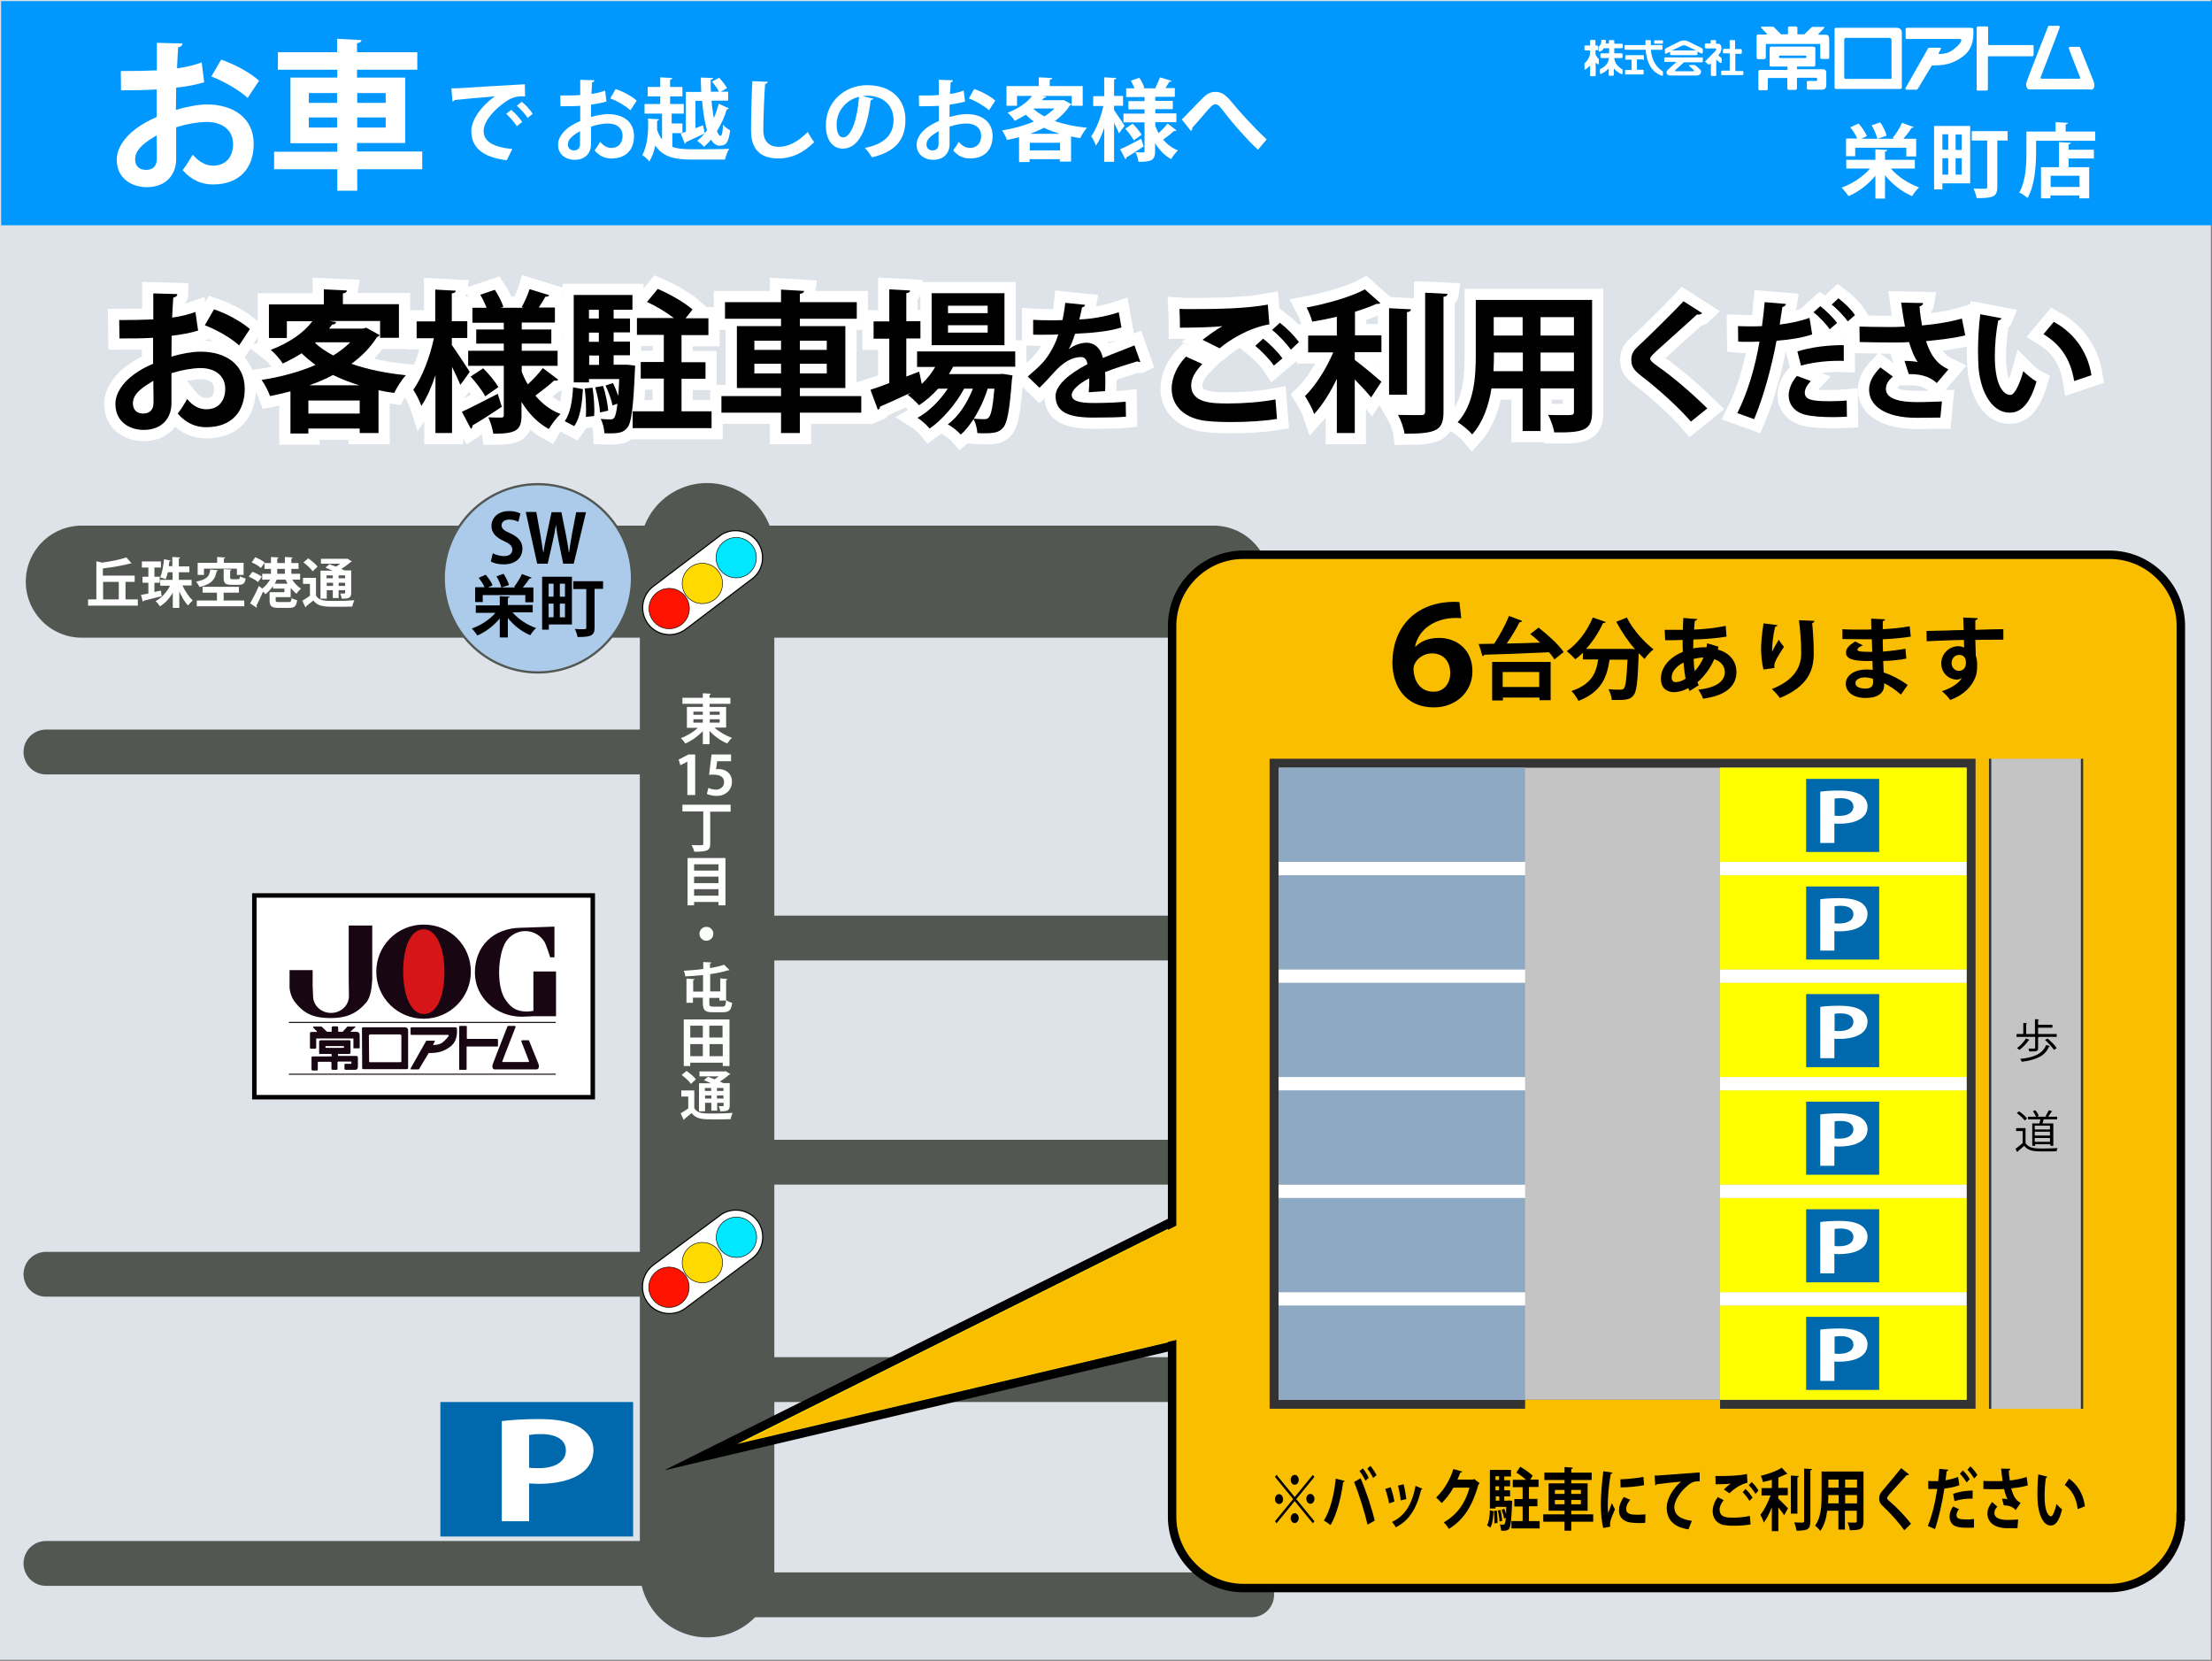 <?xml version="1.0" encoding="utf-8"?>
<!-- Generator: Adobe Illustrator 27.1.1, SVG Export Plug-In . SVG Version: 6.00 Build 0)  -->
<svg version="1.1" xmlns="http://www.w3.org/2000/svg" xmlns:xlink="http://www.w3.org/1999/xlink" x="0px" y="0px" width="987px"
	 height="741px" viewBox="0 0 987 741" style="enable-background:new 0 0 987 741;" xml:space="preserve">
<rect x="0" y="0" width="987" height="741" fill="#808080" stroke="none"/>
<style type="text/css">
	.st0{fill:#DDE3E8;}
	.st1{fill:#232323;stroke:#525751;stroke-width:20;stroke-linecap:round;stroke-miterlimit:10;}
	.st2{display:none;fill:#232323;stroke:#525751;stroke-width:22;stroke-linecap:round;stroke-miterlimit:10;}
	.st3{fill:#232323;stroke:#525751;stroke-width:60;stroke-linecap:round;stroke-miterlimit:10;}
	.st4{display:none;}
	.st5{display:inline;fill:#FFFFFF;}
	.st6{fill:#232323;stroke:#525751;stroke-width:50;stroke-linecap:round;stroke-miterlimit:10;}
	.st7{fill:#FFFFFF;}
	.st8{fill:#ACCBEA;stroke:#525751;stroke-miterlimit:10;}
	.st9{display:none;fill:#A8AAA2;stroke:#000000;stroke-width:0.771;stroke-miterlimit:10;}
	.st10{display:none;fill:#A8AAA2;stroke:#000000;stroke-miterlimit:10;}
	.st11{display:inline;}
	.st12{fill:#FFFFFF;stroke:#000000;stroke-width:0.5;stroke-miterlimit:10;}
	.st13{fill:#FF1200;stroke:#000000;stroke-width:0.25;stroke-miterlimit:10;}
	.st14{fill:#FFDA00;stroke:#000000;stroke-width:0.25;stroke-miterlimit:10;}
	.st15{fill:#00E7FF;stroke:#000000;stroke-width:0.25;stroke-miterlimit:10;}
	.st16{fill:#FBD700;stroke:#000000;stroke-width:4;stroke-miterlimit:10;}
	.st17{fill:#FABE00;}
	.st18{fill:none;stroke:#000000;stroke-width:3.762;stroke-miterlimit:10;}
	.st19{fill:#C4C4C4;stroke:#333333;stroke-width:3.993;stroke-miterlimit:10;}
	.st20{fill:#8EA9C4;}
	.st21{fill:#FFFF00;}
	.st22{fill:#0069AD;}
	.st23{fill:#C4C4C4;stroke:#333333;stroke-width:1.018;stroke-miterlimit:10;}
	.st24{display:none;fill:#DDE3E8;}
	.st25{fill:none;stroke:#FFFFFF;stroke-width:10;}
	.st26{display:none;fill:#FBD700;stroke:#000000;stroke-width:3;stroke-miterlimit:10;}
	.st27{display:inline;fill:#FABE00;}
	.st28{display:inline;fill:none;stroke:#000000;stroke-width:3;stroke-miterlimit:10;}
	.st29{display:none;fill:#FABE00;}
	.st30{fill:#0098FF;}
	.st31{fill:#FFFFFF;stroke:#000000;stroke-width:2;stroke-miterlimit:10;}
	.st32{fill:#180712;}
	.st33{fill:#D61518;}
	.st34{fill:#211714;}
	.st35{display:none;fill:#FF0000;}
</style>
<g id="レイヤー_1">
</g>
<g id="背景下地">
	<rect x="-0.5" y="-0.5" class="st0" width="987" height="741"/>
</g>
<g id="道路">
	<line class="st1" x1="20.5" y1="568.5" x2="328.5" y2="568.5"/>
	<line class="st1" x1="311.5" y1="518.5" x2="558.5" y2="518.5"/>
	<line class="st1" x1="311.5" y1="418.5" x2="558.5" y2="418.5"/>
	<line class="st1" x1="311.5" y1="615.5" x2="558.5" y2="615.5"/>
	<line class="st1" x1="311.5" y1="711.5" x2="558.5" y2="711.5"/>
	<line class="st1" x1="20.5" y1="697.5" x2="328.5" y2="697.5"/>
	<line class="st2" x1="42.5" y1="719.5" x2="42.5" y2="226.5"/>
	<line class="st3" x1="315.5" y1="700.5" x2="315.5" y2="245.5"/>
	<g class="st4">
		<path class="st5" d="M300.2,495.4c1.7,0.7,2.7,2.3,3.3,4.8c0.7,2.9,1.3,5.9,1.8,6.8h-4.9c-0.4-0.7-1-2.8-1.5-5.8
			c-0.6-3.2-1.6-4.2-3.9-4.2h-1.6v10h-4.7v-24.3c1.6-0.3,3.9-0.5,6.3-0.5c3.1,0,9.4,0.4,9.4,7C304.5,492.2,302.5,494.4,300.2,495.4
			L300.2,495.4z M295.4,493.5c2.7,0,4.3-1.6,4.3-3.9c0-3.2-2.4-3.8-4.1-3.8c-1.1,0-1.8,0.1-2.2,0.2v7.5H295.4z"/>
		<path class="st5" d="M320.4,493.9c2.7,0.6,4.9,2.8,4.9,6.1c0,4-3.2,7.3-8.9,7.3c-2.6,0-4.9-0.7-6.1-1.5l1.1-3.6
			c0.9,0.6,2.8,1.3,4.7,1.3c2.9,0,4.4-1.8,4.4-3.8c0-2.7-2.4-4-5-4h-1.6v-3.3h1.5c1.9,0,4.3-1.1,4.3-3.4c0-1.7-1.1-2.9-3.4-2.9
			c-1.7,0-3.3,0.7-4.2,1.3l-1-3.4c1.2-0.8,3.7-1.7,6.3-1.7c4.6,0,7.1,2.7,7.1,5.9C324.6,490.8,323.1,492.9,320.4,493.9L320.4,493.9z
			"/>
		<path class="st5" d="M336.6,493.2c1.1-1.3,2.7-2.1,4.8-2.1c3.7,0,6.6,2.8,6.6,7.7c0,4.6-3,8.6-7.9,8.6c-5.5,0-8.4-4.4-8.4-10.3
			c0-5.5,2.5-14.6,14-14.6v3.6c-0.6,0-1.3,0.1-2.1,0.2C339.2,486.8,337.1,490,336.6,493.2L336.6,493.2z M343.3,498.9
			c0-2.5-1.2-4.6-3.4-4.6c-1.4,0-3.5,1.2-3.5,3.9c0.1,3.1,1.3,5.6,3.7,5.6C342.2,503.9,343.3,501.7,343.3,498.9z"/>
	</g>
	<line class="st6" x1="541.5" y1="259.5" x2="36.5" y2="259.5"/>
	<line class="st1" x1="319.5" y1="335.5" x2="20.5" y2="335.5"/>
	<g class="st4">
		<path class="st5" d="M114,493.9H92.7c1.3,0.9,2.9,2.6,4,4.1l-2.7,1.5c-2.1-2.6-5.1-5.4-7.8-7.1c2.7-1.8,5.8-4.5,7.8-7.1l2.7,1.5
			c-1.1,1.5-2.7,3.2-4,4.1H114V493.9z"/>
		<path class="st5" d="M143.4,479.7V502c0,4-1.9,4.5-8.6,4.5c-0.2-1-0.9-2.8-1.5-3.8c1.4,0.1,3,0.1,4.1,0.1c2,0,2.2,0,2.2-0.9v-4.6
			h-12.7c-0.8,3.5-2.5,6.9-5.6,9.3c-0.5-0.8-1.9-2.1-2.7-2.7c5.1-3.9,5.5-9.7,5.5-14.3v-10H143.4z M127.8,490.2
			c0,1.1-0.1,2.3-0.2,3.6h12.1v-3.6H127.8z M139.6,483.2h-11.8v3.6h11.8V483.2z"/>
		<path class="st5" d="M179.6,495.7h-6.1c1.9,1.6,4.5,3.1,6.9,3.9c-0.8,0.7-1.9,2-2.4,2.8c-3.2-1.4-6.6-4-8.8-6.8h-6
			c-2.2,3-5.5,5.6-9,7c-0.5-0.8-1.6-2.1-2.4-2.8c2.6-0.9,5.3-2.4,7.2-4.2h-6.1v-2.8h7.3v-1.3h-3.7v-2.4h3.7v-1.3h-4.3v-1h-2.5v-6.1
			h10.8v-2.5l4.5,0.2c0,0.3-0.2,0.5-0.8,0.6v1.7h11v6.1h-2.6v1h-4.2v1.3h3.6v2.4h-3.6v1.3h7.4V495.7z M156.9,485.4h3.3v-1.5l4.2,0.2
			c0,0.3-0.3,0.5-0.8,0.6v0.8h5.1v-1.5l4.2,0.2c0,0.3-0.2,0.5-0.8,0.6v0.8h3.1v-1.7h-18.4V485.4z M172.4,506.5
			c-3.3-1.3-9.1-2.7-13.9-3.2l1.6-2.7c4.7,0.5,10.3,1.8,13.8,3L172.4,506.5z M169.1,501c-1.5-0.8-4.6-1.8-6.9-2.3l1.5-2.2
			c2.3,0.4,5.4,1.3,7,2.1L169.1,501z M163.6,487.9v1.3h5.1v-1.3H163.6z M163.6,491.6v1.3h5.1v-1.3H163.6z"/>
	</g>
	<g class="st4">
		<path class="st5" d="M458.9,486.5c1.9,0.7,4.4,1.9,5.6,2.9l-2.1,3c-1.1-1-3.5-2.4-5.5-3.2L458.9,486.5z M457.8,503.9
			c1.5-2.3,3.7-6.1,5.4-9.7l2.7,2.2c-1.5,3.2-3.2,6.5-4.6,8.9c0.2,0.2,0.2,0.4,0.2,0.5c0,0.2-0.1,0.3-0.2,0.5L457.8,503.9z
			 M460.4,478.4c1.9,0.7,4.3,2,5.5,3l-2.1,3c-1.1-1.1-3.5-2.5-5.4-3.3L460.4,478.4z M477,487.8h8.4v2.8h-20.3v-2.8h8.3v-1.3h-6.1
			V484h6.1v-1.2h-7v-2.6h7v-2l4.3,0.2c0,0.3-0.2,0.5-0.8,0.6v1.1h7.4v2.6H477v1.2h6.5v2.5H477V487.8z M482.8,491.8v11.5
			c0,2.9-1.3,3.2-6.1,3.2c-0.1-0.8-0.6-2-1-2.8c0.7,0,1.5,0.1,2.1,0.1c1.4,0,1.5,0,1.5-0.5v-1.4h-7.9v4.6h-3.3v-14.8H482.8z
			 M479.4,494.4h-7.9v1.3h7.9V494.4z M471.5,499.5h7.9V498h-7.9V499.5z"/>
		<path class="st5" d="M491.6,480.2h25.4v26h-3.8v-1.9h-18v1.9h-3.6V480.2z M502.2,483.7h-7v6.6h7V483.7z M495.2,494v6.8h7V494
			H495.2z M513.2,490.4v-6.6h-7.3v6.6H513.2z M505.8,500.7h7.3V494h-7.3V500.7z"/>
		<path class="st5" d="M523.4,493.9v-3.1h21.2c-1.3-0.9-2.9-2.6-4-4.1l2.7-1.5c2.1,2.6,5.1,5.4,7.8,7.1c-2.7,1.8-5.8,4.5-7.8,7.1
			l-2.7-1.5c1.1-1.5,2.7-3.2,4-4.1H523.4z"/>
	</g>
	<g>
		<g>
			<path class="st7" d="M324,324.6h-5.2c2.1,1.9,5,3.6,7.8,4.6c-0.7,0.6-1.6,1.7-2.1,2.5c-2.9-1.2-5.8-3.3-7.9-5.6v5.9h-3v-5.8
				c-2.2,2.3-5,4.3-7.8,5.5c-0.5-0.7-1.3-1.8-2-2.4c2.8-1,5.6-2.7,7.6-4.6h-4.9v-9.3h7.1v-1.4h-9.1v-2.7h9.1v-2l3.6,0.2
				c0,0.2-0.2,0.4-0.6,0.5v1.3h9.3v2.7h-9.3v1.4h7.4V324.6z M309.4,317.5v1.4h4.2v-1.4H309.4z M309.4,320.9v1.5h4.2v-1.5H309.4z
				 M321.1,317.5h-4.4v1.4h4.4V317.5z M321.1,322.4v-1.5h-4.4v1.5H321.1z"/>
			<path class="st7" d="M326,359.1v3h-9.1v14.3c0,2.9-1,3.6-7.1,3.6c-0.2-0.9-0.8-2.3-1.2-3c1.2,0,2.4,0.1,3.3,0.1
				c1.8,0,1.9,0,1.9-0.7V362h-9.3v-3H326z"/>
			<path class="st7" d="M306.8,382.8h16.9v21.1h-3.1v-1.5h-10.9v1.5h-2.9V382.8z M320.6,385.6h-10.9v2.8h10.9V385.6z M320.6,391.1
				h-10.9v2.9h10.9V391.1z M309.7,399.6h10.9v-2.9h-10.9V399.6z"/>
			<path class="st7" d="M318.3,416.6c0,1.7-1.4,3.1-3.1,3.1s-3.1-1.4-3.1-3.1c0-1.7,1.4-3.1,3.1-3.1
				C316.9,413.5,318.3,414.9,318.3,416.6z"/>
			<path class="st7" d="M324.6,436.8c0,0.2-0.2,0.4-0.6,0.4v9c0.7,0.5,1.8,1,2.7,1.2c-0.4,3.1-1.2,4.2-4.1,4.2h-4.8
				c-3.3,0-4.2-1-4.2-4.4v-2.1h-4.4v2.3h-2.9v-10.8l3.6,0.2c0,0.2-0.2,0.4-0.6,0.5v5.1h4.4V435c-2.6,0.3-5.4,0.5-7.9,0.6
				c-0.1-0.7-0.4-1.9-0.7-2.5c2.9-0.2,5.9-0.4,8.7-0.8v-3.1l3.6,0.2c0,0.2-0.2,0.4-0.6,0.5v2c2.4-0.4,4.6-0.9,6.3-1.5l2.4,2.4
				c-0.1,0.1-0.2,0.1-0.4,0.1c-0.1,0-0.2,0-0.3,0c-2.2,0.7-4.9,1.3-7.9,1.7v7.7h4.5v-5.8L324.6,436.8z M316.5,447.3
				c0,1.5,0.2,1.8,1.6,1.8h4.2c1.2,0,1.5-0.5,1.7-2.7h-3v-1.2h-4.5V447.3z"/>
			<path class="st7" d="M305.2,454.8h20.3v20.8h-3v-1.5H308v1.5h-2.9V454.8z M313.6,457.6H308v5.3h5.6V457.6z M308,465.8v5.4h5.6
				v-5.4H308z M322.4,462.9v-5.3h-5.9v5.3H322.4z M316.6,471.2h5.9v-5.4h-5.9V471.2z"/>
			<path class="st7" d="M309.8,486.6v7.8c1.4,2.4,4,2.4,8.5,2.4c2.9,0,6.3-0.1,8.6-0.3c-0.3,0.7-0.8,2-0.9,2.8
				c-1.8,0.1-4.4,0.1-6.9,0.1c-5.6,0-8.3,0-10.5-2.8c-1.1,0.9-2.2,1.8-3.2,2.6c0,0.3-0.1,0.4-0.3,0.5l-1.4-3
				c1.1-0.6,2.3-1.4,3.4-2.2v-5.3h-3.1v-2.7H309.8z M306.3,477.8c1.5,1,3.4,2.6,4.2,3.7l-2.2,2.1c-0.7-1.2-2.6-2.8-4.1-4
				L306.3,477.8z M314.6,492.2v3.6h-2.7v-12.5h5.4c-1.1-0.5-2.3-1-3.2-1.4l1.8-1.5c0.9,0.3,1.9,0.7,2.9,1.1c0.7-0.4,1.3-0.8,1.9-1.3
				h-8.6V478h11.3l0.4-0.1l2.1,1.3c-0.1,0.2-0.3,0.2-0.6,0.3c-1.1,1-2.6,2.1-4.1,3c0.6,0.3,1.1,0.5,1.5,0.7h2.9v10
				c0,2.4-1.2,2.6-4.2,2.6c-0.1-0.7-0.4-1.6-0.7-2.3c0.8,0,1.6,0,1.8,0c0.3,0,0.4-0.1,0.4-0.4v-1.1h-2.9v3.5h-2.6v-3.5H314.6z
				 M317.3,485.4h-2.8v1.3h2.8V485.4z M314.6,490.1h2.8v-1.4h-2.8V490.1z M322.8,486.7v-1.3h-2.9v1.3H322.8z M319.9,490.1h2.9v-1.4
				h-2.9V490.1z"/>
		</g>
	</g>
	<g>
		<g>
			<path class="st7" d="M306.7,354.8v-15h0l-3.1,1.6l-0.8-2.5l4.4-2.3h3v18.1H306.7z"/>
			<path class="st7" d="M326.2,336.7v2.9H320l-0.5,3.6c0.3,0,0.6-0.1,1-0.1c3.2,0,6.1,1.8,6.1,5.7c0,3.5-2.7,6.3-6.9,6.3
				c-1.8,0-3.4-0.5-4.3-0.9l0.7-2.7c0.7,0.4,2,0.8,3.4,0.8c1.8,0,3.6-1.2,3.6-3.3c0-2.2-1.6-3.4-4.7-3.4c-0.8,0-1.4,0-2,0.1l1.1-9.1
				H326.2z"/>
		</g>
	</g>
	<g>
		<circle class="st8" cx="240" cy="258" r="42"/>
		<g>
			<path d="M231.3,232.8c-0.8-0.4-2.2-1-4.1-1c-2.3,0-3.4,1.3-3.4,2.5c0,1.6,1.1,2.4,4,3.7c3.7,1.7,5.3,3.8,5.3,6.8c0,4-3,7-8.4,7
				c-2.3,0-4.6-0.6-5.7-1.3l0.9-3.7c1.2,0.7,3.1,1.3,5,1.3c2.5,0,3.7-1.2,3.7-2.9c0-1.6-1.1-2.6-3.7-3.8c-3.5-1.5-5.6-3.7-5.6-6.7
				c0-3.8,3-6.7,7.9-6.7c2.2,0,3.9,0.5,5,1.1L231.3,232.8z"/>
			<path d="M261.5,228.4l-5.5,23.1h-4.7l-2-9.8c-0.5-2.4-0.9-4.7-1.2-7.3h-0.1c-0.4,2.6-0.8,4.9-1.4,7.3l-2.2,9.8h-4.7l-5.1-23.1
				h4.7l1.8,10c0.5,2.8,0.9,5.6,1.3,8.1h0.1c0.3-2.6,0.9-5.2,1.5-8.1l2.1-9.9h4.4l2,10c0.5,2.7,1,5.2,1.3,8h0.1
				c0.4-2.7,0.8-5.3,1.3-8.1l1.9-9.9H261.5z"/>
			<path d="M237.7,273.2h-9c2.5,3,6.5,5.6,10.5,7c-0.9,0.8-2,2.2-2.6,3.2c-3.8-1.6-7.4-4.4-10-7.7v8.7H223v-8.5
				c-2.7,3.3-6.2,6-10,7.6c-0.6-0.9-1.7-2.4-2.5-3.1c4.1-1.4,8-4,10.6-7h-8.8v-3.3H223V266l4.4,0.2c0,0.3-0.3,0.5-0.8,0.6v3.1h11.1
				V273.2z M215.4,265.4v3.2H212V262h4.2c-0.5-1.3-1.6-2.9-2.6-4.2l3.1-1.4c1.2,1.4,2.6,3.3,3.1,4.7l-2,1h5.9
				c-0.3-1.3-1.2-3.4-2.2-5l3.2-1.1c1,1.5,2,3.5,2.4,5l-3.3,1.1h6.2l-0.6-0.3c1.2-1.5,2.7-3.9,3.5-5.7l4.3,1.6
				c-0.1,0.3-0.5,0.4-0.9,0.4c-0.8,1.2-2,2.8-3,4h4.7v6.6h-3.6v-3.2H215.4z"/>
			<path d="M255.2,257.3v21.3h-10.3v2.3h-3v-23.6H255.2z M247,260.4h-2.2v5.8h2.2V260.4z M244.8,269.3v6.1h2.2v-6.1H244.8z
				 M252.1,266.2v-5.8h-2.3v5.8H252.1z M249.8,275.4h2.3v-6.1h-2.3V275.4z M269.1,259.2v3.5h-3.8v17.3c0,3.6-1.6,4.2-7.6,4.2
				c-0.1-1-0.7-2.6-1.2-3.6c1,0.1,2.2,0.1,3.1,0.1c1.9,0,2,0,2-0.7v-17.2h-5.8v-3.5H269.1z"/>
		</g>
	</g>
	<g>
		<g>
			<path class="st7" d="M56,267.4h5.5v2.8H39.3v-2.8H43v-17l2.5,0.6c4-0.5,8.2-1.4,10.9-2.3l2.3,2.6c-0.1,0.1-0.2,0.1-0.7,0.1
				c-3.2,0.9-7.8,1.7-12.1,2.2v3.2h14.2v2.8H56V267.4z M46,259.6v7.8H53v-7.8H46z"/>
			<path class="st7" d="M68.9,264.1c0.9-0.2,1.9-0.4,2.9-0.6l0.3,2.5c-2.9,0.7-6,1.5-8,2c0,0.2-0.2,0.4-0.4,0.4l-0.8-3
				c0.9-0.2,2.1-0.4,3.3-0.6v-4.8h-2.6v-2.7h2.6v-4.1h-2.9v-2.7h8.5v2.7h-2.9v4.1h2.4v2.7h-2.4V264.1z M85.7,261.2h-4.3
				c1.2,2.6,2.9,5.1,4.6,6.7c-0.6,0.5-1.6,1.5-2.1,2.2c-1.5-1.5-2.8-3.8-3.9-6.3v7.4h-2.9v-6.7c-1.5,2.5-3.4,4.6-5.7,6
				c-0.5-0.7-1.3-1.8-2-2.3c2.7-1.4,5-4,6.5-6.9h-4.4v-2.6h5.5v-3.4h-2.1c-0.3,1.2-0.6,2.3-1,3.1c-0.6-0.3-1.7-0.6-2.4-0.8
				c0.8-1.9,1.4-5.1,1.7-8.1l3,0.6c0,0.2-0.2,0.3-0.6,0.3c-0.1,0.7-0.2,1.5-0.3,2.2h1.6v-4.1l3.5,0.2c0,0.2-0.2,0.4-0.6,0.5v3.5h4.7
				v2.6h-4.7v3.4h5.7V261.2z"/>
			<path class="st7" d="M97.3,254.4c0,0.2-0.3,0.4-0.6,0.4c-0.7,3.2-1.7,5.7-7.7,7.1c-0.2-0.7-1-1.8-1.5-2.4c5.2-1,6-2.7,6.3-5.4
				L97.3,254.4z M99.8,264.4v3.5h9.2v2.6H87.8v-2.6h9v-3.5h-6.4v-2.6h16.2v2.6H99.8z M91,253.7v2.8h-2.8v-5.4h8.7v-2.6l3.6,0.2
				c0,0.2-0.2,0.4-0.6,0.5v1.9h8.8v5.4h-3v-2.8H91z M99.8,253.9l3.5,0.2c0,0.2-0.2,0.4-0.6,0.5v3.1c0,0.6,0.2,0.7,1,0.7h2.5
				c0.6,0,0.8-0.2,0.9-1.3c0.6,0.4,1.7,0.8,2.5,1c-0.3,2.2-1.1,2.8-3.1,2.8h-3.2c-2.8,0-3.5-0.7-3.5-3.1V253.9z"/>
			<path class="st7" d="M112.6,255.1c1.4,0.5,3.3,1.4,4.2,2.2l-1.7,2.4c-0.8-0.8-2.6-1.8-4.1-2.4L112.6,255.1z M129.6,266.4H123v1.4
				c0,0.7,0.2,0.8,1.6,0.8h4.1c1.1,0,1.2-0.2,1.4-1.8c0.6,0.4,1.7,0.8,2.5,1c-0.4,2.7-1.2,3.4-3.6,3.4h-4.6c-3.2,0-4.1-0.7-4.1-3.3
				v-3.7h6.6v-1.6h-5.1v-1.1c-1,1.4-2.2,2.7-3.4,3.6c-0.2-0.3-0.6-0.8-1-1.2c-1,2.3-2.1,4.6-3,6.3c0.1,0.2,0.2,0.3,0.2,0.5
				s0,0.3-0.1,0.4l-2.9-1.9c1.1-1.9,2.7-4.9,3.9-7.8l1.5,1.2c1.4-1,2.6-2.5,3.5-4H117V256h3.9v-2.2H118v-2.6h2.9v-2.7l3.4,0.2
				c0,0.2-0.2,0.4-0.6,0.5v2h3.4v-2.7l3.5,0.2c0,0.2-0.2,0.4-0.6,0.5v2h3.2v2.6h-3.2v2.2h3.9v2.6h-3.5c1,1.6,2.4,3.1,3.9,4
				c-0.6,0.5-1.6,1.6-2,2.3c-0.9-0.7-1.8-1.6-2.6-2.6V266.4z M113.9,248.6c1.4,0.6,3.3,1.5,4.2,2.4l-1.7,2.4
				c-0.8-0.8-2.7-1.9-4.1-2.5L113.9,248.6z M123.5,258.6c-0.3,0.6-0.6,1.2-0.9,1.8h5.7c-0.3-0.6-0.6-1.2-0.9-1.8H123.5z
				 M123.7,253.8v2.2h3.4v-2.2H123.7z"/>
			<path class="st7" d="M141,257.9v7.8c1.4,2.4,4,2.4,8.5,2.4c2.9,0,6.3-0.1,8.6-0.3c-0.3,0.7-0.8,2-0.9,2.8
				c-1.8,0.1-4.4,0.1-6.9,0.1c-5.6,0-8.3,0-10.5-2.8c-1.1,0.9-2.2,1.8-3.2,2.6c0,0.3-0.1,0.4-0.3,0.5l-1.4-3
				c1.1-0.6,2.3-1.4,3.4-2.2v-5.3h-3.1v-2.7H141z M137.5,249.1c1.5,1,3.4,2.6,4.2,3.7l-2.2,2.1c-0.7-1.2-2.6-2.8-4.1-4L137.5,249.1z
				 M145.8,263.5v3.6H143v-12.5h5.4c-1.1-0.5-2.3-1-3.2-1.4l1.8-1.5c0.9,0.3,1.9,0.7,2.9,1.1c0.7-0.4,1.3-0.8,1.9-1.3h-8.6v-2.2
				h11.3l0.4-0.1l2.1,1.3c-0.1,0.2-0.3,0.2-0.6,0.3c-1.1,1-2.6,2.1-4.1,3c0.6,0.3,1.1,0.5,1.5,0.7h2.9v10c0,2.4-1.2,2.6-4.2,2.6
				c-0.1-0.7-0.4-1.6-0.7-2.3c0.8,0,1.6,0,1.8,0c0.3,0,0.4-0.1,0.4-0.4v-1.1h-2.9v3.5h-2.6v-3.5H145.8z M148.5,256.7h-2.8v1.3h2.8
				V256.7z M145.8,261.4h2.8V260h-2.8V261.4z M154,258v-1.3h-2.9v1.3H154z M151.1,261.4h2.9V260h-2.9V261.4z"/>
		</g>
	</g>
</g>
<g id="ランドマーク">
	<rect x="417.5" y="376" class="st9" width="100.5" height="78.5"/>
	<rect x="130.5" y="532.5" class="st10" width="244" height="131.5"/>
	<rect id="ロイズ" x="419.5" y="532.5" class="st10" width="145" height="86"/>
	<polygon class="st10" points="376,287 206,287 203,287 67.5,287 67.5,455 206,455 206,355 376,355 	"/>
	<g class="st4">
		<path class="st11" d="M78.6,395.3h16.6v21.4h-2.5v-1.5H81v1.6h-2.4V395.3z M92.7,397.7H81v6.3h11.7V397.7z M81,412.8h11.7v-6.4H81
			V412.8z"/>
		<path class="st11" d="M118.8,398.3c-0.1,0.2-0.3,0.2-0.6,0.2c-0.4,0.8-0.9,1.8-1.4,2.6h6.4v2.1h-18.7v2c0,3.4-0.4,8.6-2.7,12.1
			c-0.4-0.4-1.3-1.2-1.8-1.5c2-3.1,2.3-7.5,2.3-10.6v-4h4.8c-0.2-0.9-0.6-2-1.1-2.9l1-0.2h-4.9v-2h8.8v-2.1l2.9,0.2
			c0,0.2-0.2,0.3-0.6,0.4v1.5h8.9v2h-4.2L118.8,398.3z M115,411.9v2.8h8v2H105v-2h7.6v-2.8h-5.4V410h5.4v-2.3h-4.3
			c-0.5,0.9-1.1,1.6-1.7,2.3c-0.5-0.3-1.2-0.8-1.7-1.1c1.2-1.2,2.4-3.2,3-5.1l2.5,0.7c-0.1,0.2-0.2,0.2-0.5,0.2
			c-0.1,0.4-0.3,0.8-0.5,1.1h3.3v-2.1l2.9,0.2c0,0.2-0.2,0.4-0.6,0.4v1.5h6.5v1.9H115v2.3h5.9v1.8H115z M115.3,401.1
			c-0.2-0.1-0.5-0.2-0.7-0.3c0.4-0.8,0.9-2,1.2-2.9h-7.6c0.5,1,1,2.1,1.2,3l-0.9,0.2H115.3z"/>
		<path class="st11" d="M138.5,394.3c-0.1,0.2-0.3,0.3-0.6,0.3c-0.3,0.8-0.6,1.6-1,2.5h8.7v20h-2.5v-1.3h-12.5v1.4h-2.4v-20h6.1
			c0.4-1.1,0.8-2.4,0.9-3.4L138.5,394.3z M143.1,399.5h-12.5v3.2h12.5V399.5z M143.1,404.9h-12.5v3.2h12.5V404.9z M130.6,413.6h12.5
			v-3.3h-12.5V413.6z"/>
		<path class="st11" d="M171.9,399.7l1.2,0c0,0.2,0,0.5,0,0.8c-0.2,10.7-0.5,14.3-1.3,15.3c-0.7,1-1.4,1.1-3.1,1.1c-0.5,0-1,0-1.6,0
			c0-0.6-0.3-1.6-0.6-2.2c1.1,0.1,2,0.1,2.5,0.1c0.4,0,0.6-0.1,0.8-0.4c0.5-0.7,0.8-3.8,1-12.5h-2.9c0,5-0.6,11.1-5.2,15.3
			c-0.4-0.4-1.2-1.1-1.8-1.5c0.2-0.2,0.5-0.5,0.7-0.7c-3.9,0.5-7.8,1-10.4,1.2c0,0.2-0.2,0.3-0.4,0.4l-0.7-2.4
			c1.4-0.1,3.3-0.2,5.3-0.5V412h-4.6v-1.8h4.6v-1.3h-4.4v-7.6h4.4v-1.3h-5.2v-1.8h5.2v-1.3c-1.5,0.1-3,0.2-4.5,0.3
			c-0.1-0.5-0.3-1.2-0.6-1.7c3.7-0.2,8.1-0.7,10.5-1.4l1.6,1.7c0,0.1-0.1,0.1-0.2,0.1c-0.1,0-0.2,0-0.3,0c-1.1,0.3-2.5,0.5-4,0.7
			c-0.1,0-0.2,0.1-0.4,0.2v1.5h5.3v1.8h-5.3v1.3h4.7v7.6h-4.7v1.3h4.8v1.8h-4.8v1.7c1.6-0.1,3.2-0.3,4.9-0.5v0.9
			c2.8-3.7,3.2-8.4,3.2-12.1h-2.7v-2.2h2.7V394l2.8,0.1c0,0.2-0.2,0.4-0.6,0.4v5.1H171.9z M152.9,402.9v1.4h2.4v-1.4H152.9z
			 M152.9,407.3h2.4v-1.5h-2.4V407.3z M160.2,402.9h-2.6v1.4h2.6V402.9z M160.2,407.3v-1.5h-2.6v1.5H160.2z"/>
		<path class="st11" d="M198.2,411.5v2.1h-10.3v3.5h-2.4v-3.5h-10.1v-2.1h10.1v-1.7H178v-10h7.5v-1.6H176V396h9.4v-2.2l3,0.2
			c0,0.2-0.2,0.3-0.6,0.4v1.6h9.5v2.2h-9.5v1.6h7.7v10h-7.7v1.7H198.2z M180.3,401.7v2.1h5.2v-2.1H180.3z M180.3,407.8h5.2v-2.1
			h-5.2V407.8z M193.2,401.7h-5.3v2.1h5.3V401.7z M193.2,407.8v-2.1h-5.3v2.1H193.2z"/>
	</g>
	<g class="st4">
		<path class="st11" d="M473.9,566.9v18h-2.5v-1.6h-12.7v1.7h-2.5v-18.1H473.9z M471.4,580.8v-11.4h-12.7v11.4H471.4z"/>
		<path class="st11" d="M500.2,565.4c-0.1,0.1-0.3,0.2-0.6,0.2c-0.1,0-0.2,0-0.3,0c-1.9,2.1-4.5,4.4-6.9,6.3
			c0.2,0.1,0.5,0.2,0.7,0.3c0,0.2-0.3,0.4-0.6,0.5v14.3h-2.6v-13.3c-2.5,1.8-5.9,3.9-8.9,5.5c-0.4-0.6-1-1.6-1.5-2.1
			c6.7-3.3,14.2-8.9,18.2-13.8L500.2,565.4z"/>
		<path class="st11" d="M522,566.9c-0.1,0.1-0.2,0.2-0.3,0.2c-1,2.6-2.7,6-4.5,8.8c2.6,2.2,6.6,6.1,8.9,8.8l-2.3,1.9
			c-2.1-2.7-5.8-6.5-8.2-8.6c-2.3,2.9-5.7,6.4-9.2,8.6c-0.4-0.6-1.2-1.5-1.8-2.1c6.6-3.9,11.5-10.7,13.8-16.4h-11.7l0-2.6h13.1
			l0.4-0.1L522,566.9z M522.1,563.1c1,1.2,2.1,2.7,2.7,4l-1.3,0.9c-0.6-1.2-1.7-2.9-2.7-4L522.1,563.1z M525.1,561.7
			c0.9,1,2.1,2.7,2.7,3.9l-1.3,0.9c-0.5-1.1-1.8-3-2.7-3.9L525.1,561.7z"/>
	</g>
	<g class="st4">
		<path class="st11" d="M195.9,593.7c-0.1,0.2-0.3,0.3-0.5,0.3c-1.6,2.1-3.8,4.5-6,6.4l0.5,0.1c-0.1,0.2-0.3,0.4-0.6,0.4v10.1h-2.6
			v-8.8c-2.4,1.7-5.5,3.5-8.3,4.8c-0.1-0.2-1.4-1.9-1.6-2.1c5.4-2.1,11.3-6,14.6-10h-11.9v-2.5h14.3l0.4-0.2L195.9,593.7z
			 M191,591.9c-2.1-1.2-5.5-2.4-8-3.2l1.2-2.2c2.6,0.7,5.9,1.9,8.2,3.1L191,591.9z M192.1,600c2.5,1.4,5.3,3.3,7.1,4.8l-1.8,2
			c-1.7-1.5-4.6-3.6-6.9-5L192.1,600z"/>
		<path class="st11" d="M206.7,594.4c0.7,1.6,1.5,4.2,1.8,5.8l-2,0.6c-0.3-1.6-1-4-1.8-5.7L206.7,594.4z M221.5,594.9
			c-0.1,0.2-0.3,0.3-0.6,0.3c-2,7.9-5.8,12.7-11.7,15.2c-0.3-0.5-0.9-1.3-1.4-1.7c5.7-2.3,9.3-6.7,11-14.7L221.5,594.9z
			 M212.8,593.2c0.5,1.7,1,4.3,1.2,6l-2,0.5c-0.2-1.8-0.7-4.2-1.2-6L212.8,593.2z"/>
		<path class="st11" d="M230.4,590.5c1,1.9,2.1,5.2,2.4,7.2l-2.4,0.8c-0.3-1.9-1.4-5.1-2.3-7.1L230.4,590.5z M249,591.1
			c-0.1,0.2-0.4,0.4-0.7,0.4c-2.6,9.6-6.7,15.2-14.6,19c-0.4-0.5-1.2-1.6-1.7-2.1c7.6-3.4,11.5-8.6,13.8-18.4L249,591.1z M238.4,589
			c0.5,2.1,1.1,5.5,1.2,7.6l-2.5,0.4c-0.1-2.2-0.7-5.5-1.2-7.6L238.4,589z"/>
		<path class="st11" d="M270.6,602c-2.3-1.4-5.7-3.1-8.3-4.2v13.1h-2.6v-23.6l3.4,0.2c0,0.3-0.3,0.5-0.7,0.6v7.7l0.5-0.8
			c2.9,1.1,6.7,2.9,9.2,4.4L270.6,602z"/>
		<path class="st11" d="M296.4,589.4v21h-2.5v-1.5H280v-2.5h13.9v-6.2h-12.6v-2.5h12.6v-5.9h-13.2v-2.5H296.4z"/>
		<path class="st11" d="M322.6,591.9c-0.1,0.2-0.2,0.3-0.4,0.4c-0.9,3.2-2.2,6.3-3.6,8.7c1,0.6,2.2,1.4,3,2.1l-1.4,2.6
			c-0.8-0.7-2.1-1.6-3.1-2.2c-2.3,3.2-5.2,5.8-8.8,7.7c-0.4-0.6-1.3-1.6-2-2c3.4-1.7,6.3-4.1,8.6-7.1c-1.6-1-3.3-1.9-4.9-2.5
			l1.4-2.1c1.6,0.6,3.3,1.4,5,2.4c1.2-1.9,2-4,2.7-6.2h-7.7c-1.5,2.7-3.5,5.3-5.6,7.1c-0.5-0.5-1.4-1.3-2-1.7
			c3.4-2.7,6.3-7.4,7.8-11.9l3.2,0.8c-0.1,0.3-0.4,0.4-0.8,0.4c-0.3,0.8-0.8,2-1.3,2.9h7.5l0.5-0.1L322.6,591.9z"/>
	</g>
	<g id="信号2">
		<path class="st12" d="M336.3,257.7c4.6-4.1,5.3-11.2,1.5-16.2c-3.8-5-10.8-6.2-16-2.9l0,0L292.3,261l0,0c-0.3,0.2-0.6,0.4-0.8,0.6
			c-5.3,4-6.3,11.5-2.3,16.8c4,5.3,11.5,6.3,16.8,2.3c0.3-0.2,0.5-0.4,0.8-0.6l0,0L336.3,257.7L336.3,257.7z"/>
		<circle class="st13" cx="298.6" cy="271.5" r="9"/>
		<circle class="st14" cx="313.4" cy="260.3" r="9"/>
		<circle class="st15" cx="328.5" cy="248.8" r="9"/>
	</g>
	<g id="信号_xFF11_">
		<path class="st12" d="M336.3,560.9c4.6-4.1,5.4-11.1,1.7-16.2c-3.8-5-10.7-6.3-16-3l0,0l-29.7,22.1l0,0c-0.3,0.2-0.6,0.4-0.8,0.6
			c-5.3,4-6.4,11.5-2.5,16.8s11.5,6.4,16.8,2.5c0.3-0.2,0.5-0.4,0.8-0.6l0,0L336.3,560.9L336.3,560.9z"/>
		<circle class="st13" cx="298.5" cy="574.3" r="9"/>
		<circle class="st14" cx="313.4" cy="563.3" r="9"/>
		<circle class="st15" cx="328.6" cy="552" r="9"/>
	</g>
	<g class="st4">
		<path class="st11" d="M448.5,407.4h2.9v12.5c0,6.5-2.7,8.7-7,8.7c-1.2,0-2.6-0.2-3.7-0.7l0.5-2.6c0.8,0.4,1.8,0.6,3,0.6
			c2.4,0,4.2-1.2,4.2-5.9V407.4z"/>
		<path class="st11" d="M465.9,422.1l-2,6.3h-3l6.9-21h3.5l6.9,21h-3.2l-2-6.3H465.9z M472.5,419.6l-1.9-5.8
			c-0.4-1.3-0.8-2.5-1.1-3.6h-0.1c-0.3,1.2-0.7,2.4-1.1,3.6l-1.9,5.8H472.5z"/>
		<path class="st11" d="M485.6,407.6h13.6v2.6h-10.7v6.3h9.8v2.6h-9.8v9.3h-2.9V407.6z"/>
	</g>
</g>
<g id="レイヤー_14">
	<polygon class="st16" points="312.6,650.1 525.3,543.9 543.8,595.6 	"/>
	<g>
		<g>
			<path class="st17" d="M973,676.7c0,17.5-14.3,31.8-31.8,31.8H554.8c-17.5,0-31.8-14.3-31.8-31.8V279.3
				c0-17.5,14.3-31.8,31.8-31.8h386.5c17.5,0,31.8,14.3,31.8,31.8V676.7z"/>
			<path class="st18" d="M973,676.7c0,17.5-14.3,31.8-31.8,31.8H554.8c-17.5,0-31.8-14.3-31.8-31.8V279.3
				c0-17.5,14.3-31.8,31.8-31.8h386.5c17.5,0,31.8,14.3,31.8,31.8V676.7z"/>
		</g>
	</g>
	<polygon class="st17" points="331.8,643.3 544.5,537 563,588.8 	"/>
	<g>
		<rect x="568.5" y="340.5" class="st19" width="311" height="286"/>
		<rect x="622.5" y="524.5" transform="matrix(6.427132e-11 -1 1 6.427132e-11 46 1205)" class="st7" width="6" height="110"/>
		<rect x="570.5" y="582.5" class="st20" width="110" height="42"/>
		<rect x="622.5" y="476.5" transform="matrix(6.427132e-11 -1 1 6.427132e-11 94 1157)" class="st7" width="6" height="110"/>
		<rect x="570.5" y="534.5" class="st20" width="110" height="42"/>
		<rect x="622.5" y="428.5" transform="matrix(6.427132e-11 -1 1 6.427132e-11 142 1109)" class="st7" width="6" height="110"/>
		<rect x="570.5" y="486.5" class="st20" width="110" height="42"/>
		<rect x="622.5" y="380.5" transform="matrix(6.427132e-11 -1 1 6.427132e-11 190 1061)" class="st7" width="6" height="110"/>
		<rect x="570.5" y="438.5" class="st20" width="110" height="42"/>
		<rect x="622.5" y="332.5" transform="matrix(6.427132e-11 -1 1 6.427132e-11 238 1013)" class="st7" width="6" height="110"/>
		<rect x="570.5" y="390.5" class="st20" width="110" height="42"/>
		<rect x="570.5" y="342.5" class="st20" width="110" height="42"/>
		<rect x="819.5" y="524.5" transform="matrix(6.427132e-11 -1 1 6.427132e-11 243 1402)" class="st7" width="6" height="110"/>
		<rect x="767.5" y="582.5" class="st21" width="110" height="42"/>
		<rect x="819.5" y="476.5" transform="matrix(6.427132e-11 -1 1 6.427132e-11 291 1354)" class="st7" width="6" height="110"/>
		<rect x="767.5" y="534.5" class="st21" width="110" height="42"/>
		<rect x="819.5" y="428.5" transform="matrix(6.427132e-11 -1 1 6.427132e-11 339 1306)" class="st7" width="6" height="110"/>
		<rect x="767.5" y="486.5" class="st21" width="110" height="42"/>
		<rect x="819.5" y="380.5" transform="matrix(6.427132e-11 -1 1 6.427132e-11 387 1258)" class="st7" width="6" height="110"/>
		<rect x="767.5" y="438.5" class="st21" width="110" height="42"/>
		<rect x="819.5" y="332.5" transform="matrix(6.427132e-11 -1 1 6.427132e-11 435 1210)" class="st7" width="6" height="110"/>
		<rect x="767.5" y="390.5" class="st21" width="110" height="42"/>
		<rect x="767.5" y="342.5" class="st21" width="110" height="42"/>
		<rect x="680.5" y="624.5" class="st17" width="87" height="10"/>
		<rect id="P背景小" x="805.9" y="347.5" class="st22" width="32.6" height="32.6"/>
		<g id="P小">
			<path class="st7" d="M812.2,353.2c2.1-0.3,4.9-0.5,8.5-0.5c4.2,0,7.3,0.6,9.4,1.8c2,1.2,3.2,3.1,3.2,5.2c0,6.4-7.5,7.8-12.5,7.8
				c-0.9,0-1.7,0-2.3-0.1v8.7h-6.3V353.2z M818.5,363.9c0.6,0.1,1.3,0.1,2.2,0.1c3.9,0,6.3-1.6,6.3-4.1c0-2.5-2.2-3.8-5.7-3.8
				c-1.3,0-2.2,0.1-2.7,0.2V363.9z"/>
		</g>
		
			<rect id="P背景小_00000039847048894592426360000017938769719471830454_" x="805.9" y="395.5" class="st22" width="32.6" height="32.6"/>
		<g id="P小_00000003063306518962527180000004735482561918468743_">
			<path class="st7" d="M812.2,401.2c2.1-0.3,4.9-0.5,8.5-0.5c4.2,0,7.3,0.6,9.4,1.8c2,1.2,3.2,3.1,3.2,5.2c0,6.4-7.5,7.8-12.5,7.8
				c-0.9,0-1.7,0-2.3-0.1v8.7h-6.3V401.2z M818.5,411.9c0.6,0.1,1.3,0.1,2.2,0.1c3.9,0,6.3-1.6,6.3-4.1c0-2.5-2.2-3.8-5.7-3.8
				c-1.3,0-2.2,0.1-2.7,0.2V411.9z"/>
		</g>
		
			<rect id="P背景小_00000078744782571544741680000009920744600674712488_" x="805.9" y="443.5" class="st22" width="32.6" height="32.6"/>
		<g id="P小_00000026123809788976391100000002665805000518394297_">
			<path class="st7" d="M812.2,449.2c2.1-0.3,4.9-0.5,8.5-0.5c4.2,0,7.3,0.6,9.4,1.8c2,1.2,3.2,3.1,3.2,5.2c0,6.4-7.5,7.8-12.5,7.8
				c-0.9,0-1.7,0-2.3-0.1v8.7h-6.3V449.2z M818.5,459.9c0.6,0.1,1.3,0.1,2.2,0.1c3.9,0,6.3-1.6,6.3-4.1c0-2.5-2.2-3.8-5.7-3.8
				c-1.3,0-2.2,0.1-2.7,0.2V459.9z"/>
		</g>
		
			<rect id="P背景小_00000080173031772752179840000013380140312604171650_" x="805.9" y="491.5" class="st22" width="32.6" height="32.6"/>
		<g id="P小_00000170987439836644321850000008026680170978251442_">
			<path class="st7" d="M812.2,497.2c2.1-0.3,4.9-0.5,8.5-0.5c4.2,0,7.3,0.6,9.4,1.8c2,1.2,3.2,3.1,3.2,5.2c0,6.4-7.5,7.8-12.5,7.8
				c-0.9,0-1.7,0-2.3-0.1v8.7h-6.3V497.2z M818.5,507.9c0.6,0.1,1.3,0.1,2.2,0.1c3.9,0,6.3-1.6,6.3-4.1c0-2.5-2.2-3.8-5.7-3.8
				c-1.3,0-2.2,0.1-2.7,0.2V507.9z"/>
		</g>
		
			<rect id="P背景小_00000119093284571867750430000018428812883046996876_" x="805.9" y="539.5" class="st22" width="32.6" height="32.6"/>
		<g id="P小_00000050646970357970015500000004149215900877667217_">
			<path class="st7" d="M812.2,545.2c2.1-0.3,4.9-0.5,8.5-0.5c4.2,0,7.3,0.6,9.4,1.8c2,1.2,3.2,3.1,3.2,5.2c0,6.4-7.5,7.8-12.5,7.8
				c-0.9,0-1.7,0-2.3-0.1v8.7h-6.3V545.2z M818.5,555.9c0.6,0.1,1.3,0.1,2.2,0.1c3.9,0,6.3-1.6,6.3-4.1c0-2.5-2.2-3.8-5.7-3.8
				c-1.3,0-2.2,0.1-2.7,0.2V555.9z"/>
		</g>
		
			<rect id="P背景小_00000038370962105805540960000010382619689159650694_" x="805.9" y="587.5" class="st22" width="32.6" height="32.6"/>
		<g id="P小_00000176044523024655567050000013089662675532598198_">
			<path class="st7" d="M812.2,593.2c2.1-0.3,4.9-0.5,8.5-0.5c4.2,0,7.3,0.6,9.4,1.8c2,1.2,3.2,3.1,3.2,5.2c0,6.4-7.5,7.8-12.5,7.8
				c-0.9,0-1.7,0-2.3-0.1v8.7h-6.3V593.2z M818.5,603.9c0.6,0.1,1.3,0.1,2.2,0.1c3.9,0,6.3-1.6,6.3-4.1c0-2.5-2.2-3.8-5.7-3.8
				c-1.3,0-2.2,0.1-2.7,0.2V603.9z"/>
		</g>
		<rect x="888" y="334.5" class="st23" width="41" height="301.5"/>
		<rect x="883.5" y="628.5" class="st17" width="51" height="14"/>
		<rect x="883.5" y="324.5" class="st17" width="51" height="14"/>
		<g>
			<path d="M909.4,461.3h8.3v1.3h-7.9c0,0.1-0.2,0.2-0.4,0.3v4.7c0,1.5-0.7,1.5-3.9,1.5c-0.1-0.4-0.3-0.9-0.4-1.3c1.2,0,2.3,0,2.6,0
				c0.3,0,0.4-0.1,0.4-0.3v-4.9h-8.3v-1.3h3v-4.9l1.7,0.1c0,0.1-0.1,0.2-0.4,0.3v4.5h3.9v-6.6l1.8,0.1c0,0.1-0.1,0.2-0.4,0.3v2.1
				h6.4v1.3h-6.4V461.3z M905.6,463.9c-0.1,0.1-0.2,0.2-0.4,0.2c-1,1.6-2.7,3.2-4.1,4.3c-0.3-0.2-0.8-0.6-1.1-0.8c1.4-1,3-2.7,4-4.3
				L905.6,463.9z M914.7,466.7c0,0.1-0.2,0.2-0.4,0.2c-1.7,4.1-5.6,6-12.2,6.8c-0.1-0.4-0.4-1-0.7-1.3c6.3-0.6,10-2.3,11.6-6.2
				L914.7,466.7z M916.5,468.4c-0.8-1.2-2.5-3.1-4-4.4l1.1-0.7c1.5,1.2,3.3,3,4.1,4.3L916.5,468.4z"/>
			<path d="M903.8,503.4v6.6c1.6,2.4,4.4,2.4,8,2.4c2.2,0,4.7-0.1,6.3-0.2c-0.2,0.3-0.4,1-0.4,1.4c-1.4,0.1-3.6,0.1-5.6,0.1
				c-4.1,0-6.9,0-8.9-2.5c-1,0.9-2,1.8-2.9,2.5c0,0.2,0,0.3-0.2,0.3l-0.8-1.5c1-0.6,2.1-1.6,3.2-2.5v-5.4h-2.9v-1.3H903.8z
				 M900.9,495.8c1.3,0.9,2.9,2.2,3.6,3.2l-1.1,0.9c-0.7-1-2.2-2.4-3.5-3.3L900.9,495.8z M906.6,501.2h3.4c0.1-0.6,0.3-1.2,0.4-1.8
				h-5.5v-1.2h3.6c-0.3-0.7-0.9-1.7-1.4-2.4l1-0.5c0.7,0.7,1.3,1.7,1.6,2.5l-0.7,0.4h4.2l-0.5-0.2c0.5-0.8,1.1-1.9,1.5-2.7l1.6,0.5
				c-0.1,0.1-0.2,0.2-0.4,0.2c-0.4,0.6-1,1.5-1.5,2.2h4v1.2h-6c-0.1,0.5-0.3,1.2-0.5,1.8h4.8v10h-1.3v-0.7h-6.8v0.7h-1.3V501.2z
				 M914.7,503.9v-1.7h-6.8v1.7H914.7z M907.9,504.9v1.7h6.8v-1.7H907.9z M907.9,509.4h6.8v-1.7h-6.8V509.4z"/>
		</g>
	</g>
</g>
<g id="レイヤー_12">
	<rect x="410.5" y="650.5" class="st24" width="13" height="37"/>
	
		<rect id="P背景_00000025418509561420061620000012894860968095950738_" x="196.5" y="625.5" class="st22" width="86" height="60"/>
	<g>
		<path class="st7" d="M223.9,634c4-0.5,9.5-0.9,16.5-0.9c8.1,0,14.1,1.1,18.2,3.6c3.8,2.3,6.2,5.9,6.2,10.1
			c0,12.4-14.6,15.2-24.2,15.2c-1.7,0-3.2-0.1-4.5-0.2v16.9h-12.2V634z M236.1,654.8c1.2,0.2,2.5,0.2,4.3,0.2
			c7.6,0,12.1-3.1,12.1-7.9c0-4.8-4.3-7.3-11.1-7.3c-2.5,0-4.2,0.2-5.3,0.4V654.8z"/>
	</g>
</g>
<g id="駐車用あります">
	<g>
		<path class="st25" d="M88.4,147.5c-3.4,1-7.3,1.8-11.8,2.3c0,3.2-0.1,6.5-0.1,9.3c4.6-1.4,9.5-2.2,13-2.2
			c11.2,0,19.7,5.6,19.7,16.6c0,9.9-5.6,17.1-17.2,17.1c-4.7,0-9-1.8-12.7-6.1c1.4-1.8,3.1-4.4,4.2-6.5c2.5,3.1,5.4,4.6,8.6,4.6
			c5.5,0,8.4-3.9,8.4-9.1c0-5.4-3.9-9.3-11.2-9.3c-3.7,0.1-8.4,0.9-12.8,2.3v13.5c0,6.3-4,11.8-12.4,11.8c-5.9,0-12.6-3.3-12.6-11.6
			c0-4.6,3.1-9.4,8.2-13.1c2.4-1.8,5.4-3.5,8.6-4.8v-11.6c-4.5,0.3-9.5,0.3-15,0.3l-0.1-8.2c5.6,0,10.7-0.1,15.2-0.3v-11.6l10.7,0.3
			c0,0.8-0.7,1.4-1.8,1.6c-0.2,2.7-0.3,5.8-0.5,8.9c3.8-0.5,7.3-1.4,10.4-2.5L88.4,147.5z M68.4,169.9c-3.9,2.4-9.1,5.4-9.1,10
			c0,2.8,1.6,4.6,4.6,4.6c2.8,0,4.6-1.6,4.6-4.8C68.5,177.9,68.5,173.9,68.4,169.9z M106.7,154.1c-3.7-3.4-9.9-6.9-15.3-9l4.1-7.1
			c5.9,2,12.2,5.5,16,8.8L106.7,154.1z"/>
		<path class="st25" d="M163.4,146.2l6,3.3c-0.2,0.5-0.7,0.7-1.2,0.9c-2.9,4.6-6.7,8.5-11.4,11.9c7.1,2.5,15.4,4.2,24.3,5.1
			c-1.8,1.9-4.1,5.6-5.2,7.9c-2.4-0.3-4.7-0.7-7-1.2v19.1h-8.4v-2h-22.9v2.2h-8v-18.8c-3,0.8-6.1,1.5-9.1,2.1
			c-0.7-2-2.4-5.4-3.8-7.2c8.4-1.3,16.8-3.5,24.1-6.7c-2.2-1.6-4.3-3.3-6.2-5.2c-2.5,1.6-5.3,3.1-8.4,4.6c-1.2-1.9-3.7-4.8-5.4-6.1
			c8.9-3.4,15-8,18.6-12.8H128v7.5h-8v-15h24.5v-6.7l10.3,0.5c-0.1,0.7-0.5,1.1-1.8,1.3v4.8h25v15h-8.4v-7.5h-22.6l3,0.5
			c-0.2,0.7-0.8,1.1-1.8,1.1c-0.4,0.6-0.9,1.2-1.4,1.8H162L163.4,146.2z M137.6,184.5h22.9v-5.8h-22.9V184.5z M160.3,171.9
			c-4.1-1.3-8.1-2.8-11.7-4.6c-3.3,1.8-6.9,3.3-10.6,4.6H160.3z M140.9,152.7l-0.3,0.3c2.2,2.1,5,3.9,8.1,5.6
			c2.9-1.8,5.4-3.7,7.6-5.9H140.9z"/>
		<path class="st25" d="M201.6,150.9v3c1.8,2.5,6.8,10.1,8,12c-1.3,1.8-2.5,3.6-4.2,5.8c-0.8-2-2.2-5-3.7-8v29.5h-7.4v-25.8
			c-1.8,5.4-3.9,10.2-6.3,13.7c-0.7-2.2-2.4-5.4-3.6-7.2c3.9-5.4,7.5-14.8,9.2-23h-7.7v-7.5h8.3v-14.2l9.2,0.5
			c-0.1,0.6-0.5,1-1.8,1.2v12.4h6.9v7.5H201.6z M206.1,183.7c4-1.8,10.1-5,16-8l1.8,5.8c-4.8,3.2-9.7,6.4-13.1,8.3
			c0.1,0.6-0.2,1.2-0.7,1.5L206.1,183.7z M232.7,165.5c0.7,2.1,1.7,4.1,2.8,6c2.4-2.2,5.1-5.1,6.7-7.3l6.9,5.2
			c-0.3,0.4-1.1,0.5-1.9,0.4c-2,1.9-5.6,4.7-8.3,6.7c3,3.6,6.7,6.5,11.2,8.2c-1.7,1.6-4,4.6-5.2,6.7c-5-2.7-9-6.9-12.2-12.1v6
			c0,6.7-2.4,8.2-12.6,8.2c-0.3-2.1-1.2-5.3-2.2-7.3c2.3,0.1,5,0.1,5.8,0.1s1.1-0.3,1.1-1.2v-21.9h-15.9v-6.7h15.9v-3.2h-12.3v-6.3
			h12.3V144h-14v-6.7h6.3c-0.7-1.9-1.8-4.1-2.8-5.8l6.5-2.2c1.6,2.4,3.2,5.6,3.8,7.6l-1.1,0.4h10l-0.7-0.3c1.2-2.2,2.8-5.6,3.5-8
			l8.8,2.7c-0.3,0.5-0.9,0.7-1.8,0.7c-0.7,1.4-1.8,3.1-2.9,4.8h7.2v6.7h-14.8v3.1h13.2v6.3h-13.2v3.2h16v6.7h-16V165.5z
			 M216.5,176.8c-1.2-2.4-4.1-6.1-6.5-8.8l5.6-3.7c2.5,2.5,5.4,6,6.8,8.4L216.5,176.8z"/>
		<path class="st25" d="M260.1,173.6c-0.4,6.3-1.1,12.7-3.9,16.5l-4.2-2.2c2.5-3.5,3.4-9.3,3.7-15.1L260.1,173.6z M279.7,162.7
			l3.7,0.4c0,0.6-0.1,1.4-0.1,2c-0.7,16.9-1.6,23.5-3.3,25.6c-1.8,2.3-3.6,2.8-10.3,2.6c-0.1-2-0.7-4.7-1.7-6.4
			c1.9,0.2,3.5,0.2,4.3,0.2c0.8,0,1.4-0.1,1.8-0.8c0.5-0.7,1-2.5,1.4-6.2l-2.2,0.8c-0.4-2.4-1.8-6.1-3.1-8.9l3.3-1.1
			c0.9,1.7,1.6,3.7,2.3,5.5h0.1c0.1-2,0.3-4.4,0.4-7.3h-13.5v1.5H256v-39h26.2v6.6h-8.4v3.9h7.3v6.2h-7.3v4.1h7.3v6.1h-7.3v4.2h4.3
			L279.7,162.7z M261.4,186c0.1-0.9,0.1-1.9,0.1-2.9c0-3.1-0.2-6.7-0.6-9.8l3.5-0.3c0.6,4,1,9.2,0.7,12.6L261.4,186z M267.2,138.2
			h-4.4v3.9h4.4V138.2z M267.2,152.5v-4.1h-4.4v4.1H267.2z M262.9,158.6v4.2h4.4v-4.2H262.9z M267.7,184c-0.1-3-1.1-7.6-2.1-11.2
			l3.5-0.6c1.2,3.5,2,8,2.3,11L267.7,184z M304.2,183.5h13.3v7.5h-35.2v-7.5h13.9v-14.6h-10.3v-7.4h10.3v-12.1h-12v-7.5h16.5
			c-3.4-2.6-8.1-5.4-12-7.2l4.8-5.8c5.2,2.2,12.1,6.1,15.5,9.2l-3.1,3.9h10.2v7.5h-12v12.1h10.7v7.4h-10.7V183.5z"/>
		<path class="st25" d="M384.3,176.7v7.4h-27.4v9.1h-8.4v-9.1h-26.6v-7.4h26.6v-3.6h-19.7v-27.6h19.7v-3.3h-25v-7.4h25v-5.6
			l10.3,0.6c-0.1,0.7-0.6,1.1-1.9,1.3v3.7h25.4v7.4h-25.4v3.3h20.3v27.6h-20.3v3.6H384.3z M336.6,152v4.1h11.9V152H336.6z
			 M336.6,166.6h11.9v-4.3h-11.9V166.6z M368.9,152h-12v4.1h12V152z M368.9,166.6v-4.3h-12v4.3H368.9z"/>
		<path class="st25" d="M453,163.6h-27.7c-0.6,1.2-1.2,2.2-1.9,3.3h22.4l1.6-0.1l4.4,0.7c-0.1,0.6-0.2,1.4-0.3,2
			c-1,13.7-2.1,19.2-3.9,21.3c-1.8,2.1-3.9,2.5-8.6,2.5c-0.9,0-1.8,0-2.9-0.1c-0.1-1.8-0.7-4.5-1.7-6.2c-1.8,2.7-3.7,5.2-5.7,6.9
			c-1.4-1.6-3.8-3.5-5.8-4.6c4.7-3.3,8.7-9.5,11.2-15.9h-3.9c-3.6,6.7-9.7,13.9-15.4,17.8c-1.3-1.6-3.5-3.6-5.4-4.8
			c5-2.7,10-7.7,13.5-13h-4.3c-2.6,2.9-5.5,5.4-8.5,7.4c-1.2-1.3-3.6-3.6-5.1-4.7c0.4-0.2,0.8-0.4,1.2-0.7v-0.1
			c-5.1,2.4-10,4.6-13.5,6.1c0,0.7-0.5,1.2-1,1.4l-3.3-8.9c2.3-0.7,5.2-1.8,8.4-3v-19.8h-7v-7.7h7v-14.3l9.3,0.5
			c-0.1,0.7-0.5,1-1.7,1.2v12.5h6.3v7.7h-6.3V168l5.7-2.2c0.1,0.1,0.1,0.3,1.2,5.5c2.3-2.2,4.4-4.8,6-7.6h-8.1v-6.9H453V163.6z
			 M448.2,130.8V154h-32.5v-23.2H448.2z M440.7,139.7v-3.3H423v3.3H440.7z M440.7,148.4v-3.3H423v3.3H440.7z M440.7,173.4
			c-1.4,4.6-3.6,9.3-6.2,13.4c2,0.2,3.8,0.2,4.7,0.2s1.4-0.1,2-0.8c1-1,1.8-4.5,2.5-12.8H440.7z"/>
		<path class="st25" d="M508.8,161.4c-0.2,0.1-0.3,0.1-0.5,0.1c-0.3,0-0.6-0.1-0.8-0.3c-4.3,1.3-10.1,3.1-14.4,4.8
			c0.1,1.2,0.1,2.5,0.1,3.9c0,1.4,0,2.9-0.1,4.6l-7.3,0.5c0.2-2.1,0.3-4.5,0.2-6.2c-4.5,2.3-7.8,5.2-7.8,7.4c0,2.6,3.2,3.6,9.7,3.6
			c5.1,0,10.7-0.2,14.4-0.6l0.1,6.7c-3,0.3-8,0.4-14.6,0.4c-11.2,0-16.8-2.5-16.8-9.7c0-4.6,6-9.9,14.2-14.1c-0.2-1.7-1-3.2-2.8-3.2
			c-3.8,0-7.9,2-12.6,7.4c-1.4,1.6-3.5,3.9-6,6.3l-5.2-5c2.4-2.1,5.3-4.6,7.1-6.7c2.6-3,5.4-8.1,6.5-12.1l-2.2,0.1
			c-1.3,0-7.5,0.1-9,0v-6.6c3.2,0.2,7.4,0.2,10,0.2l3.1-0.1c0.5-2.4,0.9-4.7,1.2-7.7l8.9,0.9c-0.1,0.6-0.6,1-1.4,1.1
			c-0.3,1.9-0.8,3.6-1.2,5.4c4.6-0.1,11.4-1.1,17.6-3.2l1.2,6.8c-5.6,1.8-13.6,2.5-20.7,2.8c-1,3.1-2,5.6-2.8,6.8h0.1
			c2.1-1.6,5.1-2.8,7.9-2.8c3.4,0,6.3,2.4,7.2,6.8c4.5-1.9,9.9-3.9,14.1-5.6L508.8,161.4z"/>
		<path class="st25" d="M569.8,186.9c-5.4,0.9-13.3,1.4-20.4,1.4c-5.9,0-11.3-0.3-14.1-1c-8.8-2-12.5-7.8-12.5-13.9
			c0-5.3,2.7-10.5,6.4-14.3l7.3,3.3c-3.1,3.1-5,6.5-5,9.5c0,8.1,9.7,8.1,16.7,8.1c6.7,0,14.8-0.6,20.9-1.8L569.8,186.9z
			 M536.6,151.6c2.3-1.8,6-4.5,8.7-6v-0.1c-3.5,0.5-13.1,0.7-18.8,0.7c0-2.1-0.1-6.5-0.2-8.4c1.3,0.1,2.9,0.1,4.8,0.1
			c12.6,0,24.6-0.2,34.6-2l0.7,8.8c-9.7,1.7-18.2,7.3-22.2,10.7L536.6,151.6z M568.4,163.1c-1.6-2.5-5.8-6.8-8.3-8.8l3.5-3.2
			c2.9,2.2,6.7,6,8.6,8.8L568.4,163.1z M576,156c-1.7-2.4-5.6-6.7-8.4-8.8l3.5-3.2c3.1,2.4,6.6,6,8.5,8.6L576,156z"/>
		<path class="st25" d="M604.5,157.1v3.5c3.4,2.4,10.1,8.2,11.9,9.7l-4.6,7c-1.7-2.1-4.6-5.2-7.3-8v23.9h-8V169
			c-2.9,6.1-6.5,11.8-10.1,15.7c-0.8-2.4-2.8-5.9-4.1-8c4.8-4.7,9.6-12.4,12.6-19.5h-11.2v-7.5h12.8v-8.4c-3.7,0.9-7.4,1.6-11,2.2
			c-0.4-1.8-1.6-4.6-2.5-6.3c9.5-1.8,19.9-4.8,26-8.1l6.9,6.1c-0.3,0.4-0.8,0.4-1.8,0.4c-2.7,1.2-5.9,2.4-9.5,3.5v10.5h11.8v7.5
			H604.5z M629.6,138c-0.1,0.7-0.6,1.1-1.8,1.3v36.8h-8v-38.6L629.6,138z M636,130.6l9.9,0.5c-0.1,0.7-0.5,1.2-1.8,1.3v51.1
			c0,8.4-2.7,10-17.4,10c-0.3-2.4-1.6-6.1-2.9-8.4c4.5,0.1,8.9,0.1,10.3,0.1c1.3,0,1.8-0.4,1.8-1.7V130.6z"/>
		<path class="st25" d="M710.4,133.8v49.9c0,8.1-3.4,9.4-16.9,9.2c-0.3-2.2-1.6-5.7-2.7-7.8c2.3,0.1,4.9,0.1,6.9,0.1
			c4.3,0,4.6,0,4.6-1.6v-10.3h-14.9v19h-8v-19h-13.9c-1.2,7.5-3.7,15-8.6,20.5c-1.3-1.6-4.6-4.4-6.5-5.4c7.5-8.2,8.1-20.5,8.1-30.1
			v-24.5H710.4z M666.6,157.3c0,2.2,0,4.4-0.2,8.3h13.1v-8.3H666.6z M679.4,141.5h-12.9v8.2h12.9V141.5z M702.3,149.7v-8.2h-14.9
			v8.2H702.3z M687.4,165.6h14.9v-8.3h-14.9V165.6z"/>
		<path class="st25" d="M754.5,188.1c-5-5.8-13.7-13.9-22.3-20.5c-3.5-2.7-4.3-4.4-4.3-7.2c0-1.9,0.6-3.7,2.7-5.6
			c5.8-5.4,16.2-15.7,20.6-20.4l8.3,5.3c-0.5,0.5-1.2,0.8-2.3,0.6c-5.3,4.9-13.5,12.1-18.3,16.5c-1.3,1.3-2.6,2.4-2.6,3.2
			c0,0.9,1.5,2.1,3.5,3.5c7.1,5,15.1,11.9,22,18.7L754.5,188.1z"/>
		<path class="st25" d="M808.6,149.2c-4.4,1.5-10.2,2.4-15.9,2.8c-2.3,12.2-5.9,25.3-10,35l-7.5-2.7c4.6-9.2,7.9-20.2,9.9-31.9
			c-0.9,0.1-5,0.1-6.1,0.1c-1.2,0-2.4,0-3.4-0.1l-0.1-6.9c1.9,0.1,4.9,0.1,7.7,0.1c0.9,0,2-0.1,3-0.1c0.5-3.4,0.9-7.4,1.2-10.7
			l9.5,0.8c-0.1,0.7-0.8,1.2-1.6,1.4c-0.3,2.1-0.8,5.2-1.2,7.8c4.6-0.6,9.3-1.5,13.3-3L808.6,149.2z M824.1,185.9
			c-2,0.1-4.1,0.2-6.1,0.2c-4.7,0-9.3-0.3-12.2-1c-5.2-1.2-7.7-4.8-7.7-8.8c0.1-2.8,1.3-5.9,3.7-8.6l6.2,2.3
			c-1.8,1.9-2.7,3.7-2.7,5.1c0,3.2,3,3.9,11,3.9c2.6,0,5.4-0.1,7.7-0.3L824.1,185.9z M802,156.8c5.8-1.9,13.9-2.9,20.7-2.8v7
			c-6.3-0.2-13.3,0.5-19.1,2.1L802,156.8z M812.2,136.6c2.6,2,5.9,5.2,7.5,7.5l-3.3,2.8c-1.3-2.1-5-5.9-7.2-7.6L812.2,136.6z
			 M820.3,133.1c2.7,2,5.8,5,7.4,7.5l-3.2,2.8c-1.4-2-4.8-5.7-7.2-7.5L820.3,133.1z"/>
		<path class="st25" d="M876.9,149.6c-4.5,1.2-11.4,2-17.5,2.6c2.1,6.5,4.9,10.2,10,12.6l-5.2,6.1c-2.2-2-5.5-4.1-12.5-4l-1.9-5.9
			c1.9,0,4.4,0.2,5.9,0.5c-1.5-2-2.7-5-3.9-8.9c-2.3,0.2-4.7,0.2-7.7,0.2c-3.4,0-10.4-0.1-14.3-0.2l-0.1-6.9
			c3.3,0.1,7.6,0.2,14.4,0.2c1.9,0,4.1-0.1,5.9-0.2c-0.6-3.2-1.2-6.9-1.7-10.7l9.8,0.2c-0.1,0.7-0.6,1.3-1.6,1.5
			c0.2,3,0.6,5.6,1.1,8.5c5.8-0.5,13.3-1.7,17.8-3.1L876.9,149.6z M865.8,186.3c-2.9,0-6.3,0.1-10.6,0.1c-14.1,0-21.2-5.4-21.2-12.5
			c0-3.6,1.7-6.5,5-10l5.6,4.1c-2.3,2-3.1,3.7-3.1,5.5c0,4.3,5.7,5.9,13.9,5.9c4.6,0,8.1-0.2,11.1-0.3L865.8,186.3z"/>
		<path class="st25" d="M893.1,142c-0.2,0.5-0.8,0.9-1.5,1c-0.9,4.5-1.5,10.6-1.5,15.9c0,12.8,3.7,17.3,7,17.3c2,0,4.4-5.8,5.7-10.6
			c1.4,1.4,4.2,3.7,5.9,4.6c-2.8,9.5-6.6,13.9-11.9,13.9c-9,0-13.4-11.2-14-20.6c-0.1-2.1-0.2-4.3-0.2-6.7c0-5.3,0.3-11.1,1-16.6
			L893.1,142z M925.5,170c-1.7-10.4-6.6-16.6-13.7-20.9l4.6-5.5c8.2,4.4,15,12.4,16.8,23.8L925.5,170z"/>
	</g>
	<g>
		<path d="M88.4,147.5c-3.4,1-7.3,1.8-11.8,2.3c0,3.2-0.1,6.5-0.1,9.3c4.6-1.4,9.5-2.2,13-2.2c11.2,0,19.7,5.6,19.7,16.6
			c0,9.9-5.6,17.1-17.2,17.1c-4.7,0-9-1.8-12.7-6.1c1.4-1.8,3.1-4.4,4.2-6.5c2.5,3.1,5.4,4.6,8.6,4.6c5.5,0,8.4-3.9,8.4-9.1
			c0-5.4-3.9-9.3-11.2-9.3c-3.7,0.1-8.4,0.9-12.8,2.3v13.5c0,6.3-4,11.8-12.4,11.8c-5.9,0-12.6-3.3-12.6-11.6
			c0-4.6,3.1-9.4,8.2-13.1c2.4-1.8,5.4-3.5,8.6-4.8v-11.6c-4.5,0.3-9.5,0.3-15,0.3l-0.1-8.2c5.6,0,10.7-0.1,15.2-0.3v-11.6l10.7,0.3
			c0,0.8-0.7,1.4-1.8,1.6c-0.2,2.7-0.3,5.8-0.5,8.9c3.8-0.5,7.3-1.4,10.4-2.5L88.4,147.5z M68.4,169.9c-3.9,2.4-9.1,5.4-9.1,10
			c0,2.8,1.6,4.6,4.6,4.6c2.8,0,4.6-1.6,4.6-4.8C68.5,177.9,68.5,173.9,68.4,169.9z M106.7,154.1c-3.7-3.4-9.9-6.9-15.3-9l4.1-7.1
			c5.9,2,12.2,5.5,16,8.8L106.7,154.1z"/>
		<path d="M163.4,146.2l6,3.3c-0.2,0.5-0.7,0.7-1.2,0.9c-2.9,4.6-6.7,8.5-11.4,11.9c7.1,2.5,15.4,4.2,24.3,5.1
			c-1.8,1.9-4.1,5.6-5.2,7.9c-2.4-0.3-4.7-0.7-7-1.2v19.1h-8.4v-2h-22.9v2.2h-8v-18.8c-3,0.8-6.1,1.5-9.1,2.1
			c-0.7-2-2.4-5.4-3.8-7.2c8.4-1.3,16.8-3.5,24.1-6.7c-2.2-1.6-4.3-3.3-6.2-5.2c-2.5,1.6-5.3,3.1-8.4,4.6c-1.2-1.9-3.7-4.8-5.4-6.1
			c8.9-3.4,15-8,18.6-12.8H128v7.5h-8v-15h24.5v-6.7l10.3,0.5c-0.1,0.7-0.5,1.1-1.8,1.3v4.8h25v15h-8.4v-7.5h-22.6l3,0.5
			c-0.2,0.7-0.8,1.1-1.8,1.1c-0.4,0.6-0.9,1.2-1.4,1.8H162L163.4,146.2z M137.6,184.5h22.9v-5.8h-22.9V184.5z M160.3,171.9
			c-4.1-1.3-8.1-2.8-11.7-4.6c-3.3,1.8-6.9,3.3-10.6,4.6H160.3z M140.9,152.7l-0.3,0.3c2.2,2.1,5,3.9,8.1,5.6
			c2.9-1.8,5.4-3.7,7.6-5.9H140.9z"/>
		<path d="M201.6,150.9v3c1.8,2.5,6.8,10.1,8,12c-1.3,1.8-2.5,3.6-4.2,5.8c-0.8-2-2.2-5-3.7-8v29.5h-7.4v-25.8
			c-1.8,5.4-3.9,10.2-6.3,13.7c-0.7-2.2-2.4-5.4-3.6-7.2c3.9-5.4,7.5-14.8,9.2-23h-7.7v-7.5h8.3v-14.2l9.2,0.5
			c-0.1,0.6-0.5,1-1.8,1.2v12.4h6.9v7.5H201.6z M206.1,183.7c4-1.8,10.1-5,16-8l1.8,5.8c-4.8,3.2-9.7,6.4-13.1,8.3
			c0.1,0.6-0.2,1.2-0.7,1.5L206.1,183.7z M232.7,165.5c0.7,2.1,1.7,4.1,2.8,6c2.4-2.2,5.1-5.1,6.7-7.3l6.9,5.2
			c-0.3,0.4-1.1,0.5-1.9,0.4c-2,1.9-5.6,4.7-8.3,6.7c3,3.6,6.7,6.5,11.2,8.2c-1.7,1.6-4,4.6-5.2,6.7c-5-2.7-9-6.9-12.2-12.1v6
			c0,6.7-2.4,8.2-12.6,8.2c-0.3-2.1-1.2-5.3-2.2-7.3c2.3,0.1,5,0.1,5.8,0.1s1.1-0.3,1.1-1.2v-21.9h-15.9v-6.7h15.9v-3.2h-12.3v-6.3
			h12.3V144h-14v-6.7h6.3c-0.7-1.9-1.8-4.1-2.8-5.8l6.5-2.2c1.6,2.4,3.2,5.6,3.8,7.6l-1.1,0.4h10l-0.7-0.3c1.2-2.2,2.8-5.6,3.5-8
			l8.8,2.7c-0.3,0.5-0.9,0.7-1.8,0.7c-0.7,1.4-1.8,3.1-2.9,4.8h7.2v6.7h-14.8v3.1h13.2v6.3h-13.2v3.2h16v6.7h-16V165.5z
			 M216.5,176.8c-1.2-2.4-4.1-6.1-6.5-8.8l5.6-3.7c2.5,2.5,5.4,6,6.8,8.4L216.5,176.8z"/>
		<path d="M260.1,173.6c-0.4,6.3-1.1,12.7-3.9,16.5l-4.2-2.2c2.5-3.5,3.4-9.3,3.7-15.1L260.1,173.6z M279.7,162.7l3.7,0.4
			c0,0.6-0.1,1.4-0.1,2c-0.7,16.9-1.6,23.5-3.3,25.6c-1.8,2.3-3.6,2.8-10.3,2.6c-0.1-2-0.7-4.7-1.7-6.4c1.9,0.2,3.5,0.2,4.3,0.2
			c0.8,0,1.4-0.1,1.8-0.8c0.5-0.7,1-2.5,1.4-6.2l-2.2,0.8c-0.4-2.4-1.8-6.1-3.1-8.9l3.3-1.1c0.9,1.7,1.6,3.7,2.3,5.5h0.1
			c0.1-2,0.3-4.4,0.4-7.3h-13.5v1.5H256v-39h26.2v6.6h-8.4v3.9h7.3v6.2h-7.3v4.1h7.3v6.1h-7.3v4.2h4.3L279.7,162.7z M261.4,186
			c0.1-0.9,0.1-1.9,0.1-2.9c0-3.1-0.2-6.7-0.6-9.8l3.5-0.3c0.6,4,1,9.2,0.7,12.6L261.4,186z M267.2,138.2h-4.4v3.9h4.4V138.2z
			 M267.2,152.5v-4.1h-4.4v4.1H267.2z M262.9,158.6v4.2h4.4v-4.2H262.9z M267.7,184c-0.1-3-1.1-7.6-2.1-11.2l3.5-0.6
			c1.2,3.5,2,8,2.3,11L267.7,184z M304.2,183.5h13.3v7.5h-35.2v-7.5h13.9v-14.6h-10.3v-7.4h10.3v-12.1h-12v-7.5h16.5
			c-3.4-2.6-8.1-5.4-12-7.2l4.8-5.8c5.2,2.2,12.1,6.1,15.5,9.2l-3.1,3.9h10.2v7.5h-12v12.1h10.7v7.4h-10.7V183.5z"/>
		<path d="M384.3,176.7v7.4h-27.4v9.1h-8.4v-9.1h-26.6v-7.4h26.6v-3.6h-19.7v-27.6h19.7v-3.3h-25v-7.4h25v-5.6l10.3,0.6
			c-0.1,0.7-0.6,1.1-1.9,1.3v3.7h25.4v7.4h-25.4v3.3h20.3v27.6h-20.3v3.6H384.3z M336.6,152v4.1h11.9V152H336.6z M336.6,166.6h11.9
			v-4.3h-11.9V166.6z M368.9,152h-12v4.1h12V152z M368.9,166.6v-4.3h-12v4.3H368.9z"/>
		<path d="M453,163.6h-27.7c-0.6,1.2-1.2,2.2-1.9,3.3h22.4l1.6-0.1l4.4,0.7c-0.1,0.6-0.2,1.4-0.3,2c-1,13.7-2.1,19.2-3.9,21.3
			c-1.8,2.1-3.9,2.5-8.6,2.5c-0.9,0-1.8,0-2.9-0.1c-0.1-1.8-0.7-4.5-1.7-6.2c-1.8,2.7-3.7,5.2-5.7,6.9c-1.4-1.6-3.8-3.5-5.8-4.6
			c4.7-3.3,8.7-9.5,11.2-15.9h-3.9c-3.6,6.7-9.7,13.9-15.4,17.8c-1.3-1.6-3.5-3.6-5.4-4.8c5-2.7,10-7.7,13.5-13h-4.3
			c-2.6,2.9-5.5,5.4-8.5,7.4c-1.2-1.3-3.6-3.6-5.1-4.7c0.4-0.2,0.8-0.4,1.2-0.7v-0.1c-5.1,2.4-10,4.6-13.5,6.1c0,0.7-0.5,1.2-1,1.4
			l-3.3-8.9c2.3-0.7,5.2-1.8,8.4-3v-19.8h-7v-7.7h7v-14.3l9.3,0.5c-0.1,0.7-0.5,1-1.7,1.2v12.5h6.3v7.7h-6.3V168l5.7-2.2
			c0.1,0.1,0.1,0.3,1.2,5.5c2.3-2.2,4.4-4.8,6-7.6h-8.1v-6.9H453V163.6z M448.2,130.8V154h-32.5v-23.2H448.2z M440.7,139.7v-3.3H423
			v3.3H440.7z M440.7,148.4v-3.3H423v3.3H440.7z M440.7,173.4c-1.4,4.6-3.6,9.3-6.2,13.4c2,0.2,3.8,0.2,4.7,0.2s1.4-0.1,2-0.8
			c1-1,1.8-4.5,2.5-12.8H440.7z"/>
		<path d="M508.8,161.4c-0.2,0.1-0.3,0.1-0.5,0.1c-0.3,0-0.6-0.1-0.8-0.3c-4.3,1.3-10.1,3.1-14.4,4.8c0.1,1.2,0.1,2.5,0.1,3.9
			c0,1.4,0,2.9-0.1,4.6l-7.3,0.5c0.2-2.1,0.3-4.5,0.2-6.2c-4.5,2.3-7.8,5.2-7.8,7.4c0,2.6,3.2,3.6,9.7,3.6c5.1,0,10.7-0.2,14.4-0.6
			l0.1,6.7c-3,0.3-8,0.4-14.6,0.4c-11.2,0-16.8-2.5-16.8-9.7c0-4.6,6-9.9,14.2-14.1c-0.2-1.7-1-3.2-2.8-3.2c-3.8,0-7.9,2-12.6,7.4
			c-1.4,1.6-3.5,3.9-6,6.3l-5.2-5c2.4-2.1,5.3-4.6,7.1-6.7c2.6-3,5.4-8.1,6.5-12.1l-2.2,0.1c-1.3,0-7.5,0.1-9,0v-6.6
			c3.2,0.2,7.4,0.2,10,0.2l3.1-0.1c0.5-2.4,0.9-4.7,1.2-7.7l8.9,0.9c-0.1,0.6-0.6,1-1.4,1.1c-0.3,1.9-0.8,3.6-1.2,5.4
			c4.6-0.1,11.4-1.1,17.6-3.2l1.2,6.8c-5.6,1.8-13.6,2.5-20.7,2.8c-1,3.1-2,5.6-2.8,6.8h0.1c2.1-1.6,5.1-2.8,7.9-2.8
			c3.4,0,6.3,2.4,7.2,6.8c4.5-1.9,9.9-3.9,14.1-5.6L508.8,161.4z"/>
		<path d="M569.8,186.9c-5.4,0.9-13.3,1.4-20.4,1.4c-5.9,0-11.3-0.3-14.1-1c-8.8-2-12.5-7.8-12.5-13.9c0-5.3,2.7-10.5,6.4-14.3
			l7.3,3.3c-3.1,3.1-5,6.5-5,9.5c0,8.1,9.7,8.1,16.7,8.1c6.7,0,14.8-0.6,20.9-1.8L569.8,186.9z M536.6,151.6c2.3-1.8,6-4.5,8.7-6
			v-0.1c-3.5,0.5-13.1,0.7-18.8,0.7c0-2.1-0.1-6.5-0.2-8.4c1.3,0.1,2.9,0.1,4.8,0.1c12.6,0,24.6-0.2,34.6-2l0.7,8.8
			c-9.7,1.7-18.2,7.3-22.2,10.7L536.6,151.6z M568.4,163.1c-1.6-2.5-5.8-6.8-8.3-8.8l3.5-3.2c2.9,2.2,6.7,6,8.6,8.8L568.4,163.1z
			 M576,156c-1.7-2.4-5.6-6.7-8.4-8.8l3.5-3.2c3.1,2.4,6.6,6,8.5,8.6L576,156z"/>
		<path d="M604.5,157.1v3.5c3.4,2.4,10.1,8.2,11.9,9.7l-4.6,7c-1.7-2.1-4.6-5.2-7.3-8v23.9h-8V169c-2.9,6.1-6.5,11.8-10.1,15.7
			c-0.8-2.4-2.8-5.9-4.1-8c4.8-4.7,9.6-12.4,12.6-19.5h-11.2v-7.5h12.8v-8.4c-3.7,0.9-7.4,1.6-11,2.2c-0.4-1.8-1.6-4.6-2.5-6.3
			c9.5-1.8,19.9-4.8,26-8.1l6.9,6.1c-0.3,0.4-0.8,0.4-1.8,0.4c-2.7,1.2-5.9,2.4-9.5,3.5v10.5h11.8v7.5H604.5z M629.6,138
			c-0.1,0.7-0.6,1.1-1.8,1.3v36.8h-8v-38.6L629.6,138z M636,130.6l9.9,0.5c-0.1,0.7-0.5,1.2-1.8,1.3v51.1c0,8.4-2.7,10-17.4,10
			c-0.3-2.4-1.6-6.1-2.9-8.4c4.5,0.1,8.9,0.1,10.3,0.1c1.3,0,1.8-0.4,1.8-1.7V130.6z"/>
		<path d="M710.4,133.8v49.9c0,8.1-3.4,9.4-16.9,9.2c-0.3-2.2-1.6-5.7-2.7-7.8c2.3,0.1,4.9,0.1,6.9,0.1c4.3,0,4.6,0,4.6-1.6v-10.3
			h-14.9v19h-8v-19h-13.9c-1.2,7.5-3.7,15-8.6,20.5c-1.3-1.6-4.6-4.4-6.5-5.4c7.5-8.2,8.1-20.5,8.1-30.1v-24.5H710.4z M666.6,157.3
			c0,2.2,0,4.4-0.2,8.3h13.1v-8.3H666.6z M679.4,141.5h-12.9v8.2h12.9V141.5z M702.3,149.7v-8.2h-14.9v8.2H702.3z M687.4,165.6h14.9
			v-8.3h-14.9V165.6z"/>
		<path d="M754.5,188.1c-5-5.8-13.7-13.9-22.3-20.5c-3.5-2.7-4.3-4.4-4.3-7.2c0-1.9,0.6-3.7,2.7-5.6c5.8-5.4,16.2-15.7,20.6-20.4
			l8.3,5.3c-0.5,0.5-1.2,0.8-2.3,0.6c-5.3,4.9-13.5,12.1-18.3,16.5c-1.3,1.3-2.6,2.4-2.6,3.2c0,0.9,1.5,2.1,3.5,3.5
			c7.1,5,15.1,11.9,22,18.7L754.5,188.1z"/>
		<path d="M808.6,149.2c-4.4,1.5-10.2,2.4-15.9,2.8c-2.3,12.2-5.9,25.3-10,35l-7.5-2.7c4.6-9.2,7.9-20.2,9.9-31.9
			c-0.9,0.1-5,0.1-6.1,0.1c-1.2,0-2.4,0-3.4-0.1l-0.1-6.9c1.9,0.1,4.9,0.1,7.7,0.1c0.9,0,2-0.1,3-0.1c0.5-3.4,0.9-7.4,1.2-10.7
			l9.5,0.8c-0.1,0.7-0.8,1.2-1.6,1.4c-0.3,2.1-0.8,5.2-1.2,7.8c4.6-0.6,9.3-1.5,13.3-3L808.6,149.2z M824.1,185.9
			c-2,0.1-4.1,0.2-6.1,0.2c-4.7,0-9.3-0.3-12.2-1c-5.2-1.2-7.7-4.8-7.7-8.8c0.1-2.8,1.3-5.9,3.7-8.6l6.2,2.3
			c-1.8,1.9-2.7,3.7-2.7,5.1c0,3.2,3,3.9,11,3.9c2.6,0,5.4-0.1,7.7-0.3L824.1,185.9z M802,156.8c5.8-1.9,13.9-2.9,20.7-2.8v7
			c-6.3-0.2-13.3,0.5-19.1,2.1L802,156.8z M812.2,136.6c2.6,2,5.9,5.2,7.5,7.5l-3.3,2.8c-1.3-2.1-5-5.9-7.2-7.6L812.2,136.6z
			 M820.3,133.1c2.7,2,5.8,5,7.4,7.5l-3.2,2.8c-1.4-2-4.8-5.7-7.2-7.5L820.3,133.1z"/>
		<path d="M876.9,149.6c-4.5,1.2-11.4,2-17.5,2.6c2.1,6.5,4.9,10.2,10,12.6l-5.2,6.1c-2.2-2-5.5-4.1-12.5-4l-1.9-5.9
			c1.9,0,4.4,0.2,5.9,0.5c-1.5-2-2.7-5-3.9-8.9c-2.3,0.2-4.7,0.2-7.7,0.2c-3.4,0-10.4-0.1-14.3-0.2l-0.1-6.9
			c3.3,0.1,7.6,0.2,14.4,0.2c1.9,0,4.1-0.1,5.9-0.2c-0.6-3.2-1.2-6.9-1.7-10.7l9.8,0.2c-0.1,0.7-0.6,1.3-1.6,1.5
			c0.2,3,0.6,5.6,1.1,8.5c5.8-0.5,13.3-1.7,17.8-3.1L876.9,149.6z M865.8,186.3c-2.9,0-6.3,0.1-10.6,0.1c-14.1,0-21.2-5.4-21.2-12.5
			c0-3.6,1.7-6.5,5-10l5.6,4.1c-2.3,2-3.1,3.7-3.1,5.5c0,4.3,5.7,5.9,13.9,5.9c4.6,0,8.1-0.2,11.1-0.3L865.8,186.3z"/>
		<path d="M893.1,142c-0.2,0.5-0.8,0.9-1.5,1c-0.9,4.5-1.5,10.6-1.5,15.9c0,12.8,3.7,17.3,7,17.3c2,0,4.4-5.8,5.7-10.6
			c1.4,1.4,4.2,3.7,5.9,4.6c-2.8,9.5-6.6,13.9-11.9,13.9c-9,0-13.4-11.2-14-20.6c-0.1-2.1-0.2-4.3-0.2-6.7c0-5.3,0.3-11.1,1-16.6
			L893.1,142z M925.5,170c-1.7-10.4-6.6-16.6-13.7-20.9l4.6-5.5c8.2,4.4,15,12.4,16.8,23.8L925.5,170z"/>
	</g>
	<polygon class="st26" points="418.6,361.6 625.8,270.7 636.2,299.6 	"/>
	<g class="st4">
		<path class="st27" d="M975,328.3c0,8.1-6.6,14.7-14.7,14.7H631.2c-8.1,0-14.7-6.6-14.7-14.7v-94.2c0-8.1,6.6-14.7,14.7-14.7h329.2
			c8.1,0,14.7,6.6,14.7,14.7V328.3z"/>
		<path class="st28" d="M975,328.3c0,8.1-6.6,14.7-14.7,14.7H631.2c-8.1,0-14.7-6.6-14.7-14.7v-94.2c0-8.1,6.6-14.7,14.7-14.7h329.2
			c8.1,0,14.7,6.6,14.7,14.7V328.3z"/>
	</g>
	<polygon class="st29" points="436.9,355.1 644.2,264.2 654.5,293.1 	"/>
	<g>
		<path d="M569.6,658l8.1,9.9l8.1-9.9l0.7,0.9l-8.1,9.9l8.1,9.9l-0.7,0.9l-8.1-9.9l-8.1,9.9l-0.7-0.9l8.1-9.9l-8.1-9.9L569.6,658z
			 M570.7,671c-1,0-1.8-1-1.8-2.2c0-1.2,0.8-2.2,1.8-2.2c1,0,1.8,1,1.8,2.2C572.6,670.1,571.7,671,570.7,671z M575.9,660.2
			c0-1.2,0.8-2.2,1.8-2.2c1,0,1.8,1,1.8,2.2s-0.8,2.2-1.8,2.2C576.7,662.5,575.9,661.4,575.9,660.2z M579.5,677.3
			c0,1.2-0.8,2.2-1.8,2.2c-1,0-1.8-1-1.8-2.2c0-1.2,0.8-2.2,1.8-2.2C578.7,675.1,579.5,676.1,579.5,677.3z M584.7,666.5
			c1,0,1.8,1,1.8,2.2c0,1.2-0.8,2.2-1.8,2.2c-1,0-1.8-1-1.8-2.2C582.8,667.5,583.7,666.5,584.7,666.5z"/>
		<path d="M600,660.7c-0.1,0.3-0.3,0.5-0.7,0.6c-0.9,7-2.9,14.5-5.6,19.1c-0.9-0.7-2-1.5-3-2c2.7-4.2,4.6-11.2,5.3-18.7L600,660.7z
			 M610.2,680.2c-1.1-4.9-3.6-13.1-6-19l2.9-1.7c2.4,5.5,5.1,13.7,6.3,18.9L610.2,680.2z M608.1,655.1c1,1.2,2.1,3,2.6,4.2l-1.4,1.3
			c-0.6-1.2-1.8-3.2-2.7-4.3L608.1,655.1z M611.5,654c1,1.2,2.1,2.9,2.7,4.1l-1.5,1.3c-0.5-1.2-1.8-3.2-2.6-4.2L611.5,654z"/>
		<path d="M620.5,663.5c0.7,1.8,1.4,4.6,1.7,6.4l-2.4,0.8c-0.3-1.9-1-4.5-1.7-6.4L620.5,663.5z M634.7,664.2
			c-0.1,0.2-0.3,0.4-0.6,0.4c-2,8.8-5.8,14.1-11.3,16.8c-0.3-0.6-1.1-1.8-1.7-2.4c5.2-2.4,8.9-7.2,10.5-16.1L634.7,664.2z
			 M626.3,662.2c0.5,1.8,1,4.7,1.2,6.6l-2.5,0.6c-0.2-2-0.7-4.7-1.2-6.6L626.3,662.2z"/>
		<path d="M660.2,661.7c-0.1,0.2-0.3,0.4-0.5,0.6c-2.8,9.8-6.6,15.7-13.2,19.8c-0.5-0.8-1.4-2.1-2.3-2.9c6.1-3.5,9.7-8.8,11.5-15.5
			h-7.2c-1.2,2.3-3.2,4.9-5.2,6.9c-0.6-0.7-1.7-1.8-2.5-2.5c3.2-3,6.2-7.7,7.7-12.7l3.9,1.1c-0.1,0.4-0.4,0.5-0.8,0.5
			c-0.4,1.1-0.9,2.1-1.3,3.1h7l0.4-0.3L660.2,661.7z"/>
		<path d="M666.4,674.2c-0.1,2.8-0.4,5.6-1.4,7.3l-1.5-1c0.9-1.5,1.2-4.1,1.3-6.7L666.4,674.2z M673.4,669.4l1.3,0.2
			c0,0.3,0,0.6,0,0.9c-0.3,7.5-0.6,10.3-1.2,11.3c-0.6,1-1.3,1.2-3.7,1.1c0-0.9-0.3-2.1-0.6-2.8c0.7,0.1,1.2,0.1,1.5,0.1
			s0.5-0.1,0.7-0.4c0.2-0.3,0.4-1.1,0.5-2.7l-0.8,0.4c-0.1-1.1-0.6-2.7-1.1-3.9l1.2-0.5c0.3,0.8,0.6,1.6,0.8,2.4h0
			c0-0.9,0.1-2,0.1-3.2h-4.8v0.7h-2.5v-17.2h9.4v2.9h-3v1.7h2.6v2.7h-2.6v1.8h2.6v2.7h-2.6v1.9h1.5L673.4,669.4z M666.8,679.7
			c0-0.4,0-0.8,0-1.3c0-1.4-0.1-3-0.2-4.3l1.3-0.2c0.2,1.8,0.3,4,0.3,5.5L666.8,679.7z M668.9,658.6h-1.6v1.7h1.6V658.6z
			 M668.9,664.9v-1.8h-1.6v1.8H668.9z M667.4,667.6v1.9h1.6v-1.9H667.4z M669.1,678.8c0-1.3-0.4-3.4-0.8-4.9l1.2-0.3
			c0.4,1.5,0.7,3.5,0.8,4.9L669.1,678.8z M682.2,678.6h4.8v3.3h-12.6v-3.3h5v-6.5h-3.7v-3.3h3.7v-5.3H675v-3.3h5.9
			c-1.2-1.1-2.9-2.4-4.3-3.2l1.7-2.6c1.9,1,4.3,2.7,5.6,4l-1.1,1.7h3.7v3.3h-4.3v5.3h3.8v3.3h-3.8V678.6z"/>
		<path d="M710.9,675.6v3.3h-9.8v4h-3v-4h-9.5v-3.3h9.5V674H691v-12.2h7.1v-1.5h-9v-3.3h9v-2.5l3.7,0.3c0,0.3-0.2,0.5-0.7,0.6v1.6
			h9.1v3.3h-9.1v1.5h7.3V674h-7.3v1.6H710.9z M693.8,664.7v1.8h4.3v-1.8H693.8z M693.8,671.1h4.3v-1.9h-4.3V671.1z M705.4,664.7
			h-4.3v1.8h4.3V664.7z M705.4,671.1v-1.9h-4.3v1.9H705.4z"/>
		<path d="M719.5,657c0,0.3-0.3,0.5-0.8,0.6c-0.9,5.3-1.3,10.7-1.3,13.2c0,1.7,0,3.2,0.2,4.2c0.3-0.9,1.2-3.4,1.6-4.4l1.4,2.8
			c-0.8,2.1-1.7,3.7-2,5.2c-0.1,0.5-0.2,1-0.2,1.4c0,0.4,0,0.7,0.1,1.1l-3.1,0.6c-0.8-2.9-1.1-6.7-1.1-10.7c0-4.1,0.5-9.7,1.1-14.6
			L719.5,657z M734.1,679.4c-0.9,0.1-1.9,0.1-2.8,0.1c-1.6,0-3-0.1-4.1-0.3c-3.4-0.6-4.8-2.8-4.8-5.3c0-2.2,0.8-4,2.1-6l2.9,1.2
			c-1.1,1.3-1.8,2.7-1.8,4.2c0,2.2,2.2,2.5,5.1,2.5c1.2,0,2.4-0.1,3.5-0.2L734.1,679.4z M723,660c2.8-0.1,7.4-0.5,10.3-1.1l0.3,3.7
			c-2.9,0.6-7.6,1-10.5,1L723,660z"/>
		<path d="M738.3,658.3c0.8,0,1.9,0,2.6-0.1c2.8-0.2,13.3-1,17.5-1.3l0,4c-2.2-0.1-3.4,0.2-5.3,1.8c-2.7,2.2-6,6.3-6,9.7
			s2.5,5.4,7.8,6.1l-1.5,3.8c-6.9-1-9.7-4.6-9.7-9.8c0-3.7,2.7-8.4,6.4-11.5c-2.8,0.2-8.7,0.9-10.9,1.2c0,0.2-0.4,0.5-0.6,0.5
			L738.3,658.3z"/>
		<path d="M781.1,680.1c-2,0.4-4.8,0.6-7.3,0.6c-2.1,0-4.1-0.2-5.1-0.4c-3.1-0.9-4.5-3.4-4.5-6.1c0-2.3,1-4.6,2.3-6.3l2.6,1.4
			c-1.1,1.3-1.8,2.8-1.8,4.2c0,3.6,3.5,3.6,6,3.6c2.4,0,5.3-0.3,7.5-0.8L781.1,680.1z M769.2,664.5c0.8-0.8,2.1-2,3.1-2.6v0
			c-1.2,0.2-4.7,0.3-6.8,0.3c0-0.9,0-2.8-0.1-3.7c0.5,0,1,0,1.7,0c4.5,0,8.8-0.1,12.4-0.9l0.2,3.9c-3.5,0.8-6.5,3.2-8,4.7
			L769.2,664.5z M780.6,669.6c-0.6-1.1-2.1-3-3-3.9l1.3-1.4c1,1,2.4,2.6,3.1,3.9L780.6,669.6z M783.3,666.5c-0.6-1.1-2-2.9-3-3.9
			l1.3-1.4c1.1,1,2.4,2.6,3,3.8L783.3,666.5z"/>
		<path d="M793.5,667v1.6c1.2,1.1,3.6,3.6,4.3,4.3l-1.7,3.1c-0.6-0.9-1.6-2.3-2.6-3.5v10.6h-2.9v-10.7c-1,2.7-2.3,5.2-3.6,6.9
			c-0.3-1.1-1-2.6-1.5-3.5c1.7-2.1,3.4-5.5,4.5-8.6h-4v-3.3h4.6v-3.7c-1.3,0.4-2.7,0.7-4,1c-0.1-0.8-0.6-2-0.9-2.8
			c3.4-0.8,7.1-2.1,9.3-3.6l2.5,2.7c-0.1,0.2-0.3,0.2-0.6,0.2c-1,0.5-2.1,1-3.4,1.5v4.6h4.2v3.3H793.5z M802.6,658.5
			c0,0.3-0.2,0.5-0.6,0.6v16.2h-2.9v-17L802.6,658.5z M804.9,655.2l3.6,0.2c0,0.3-0.2,0.5-0.7,0.6v22.5c0,3.7-1,4.4-6.2,4.4
			c-0.1-1-0.6-2.7-1-3.7c1.6,0.1,3.2,0.1,3.7,0.1c0.5,0,0.7-0.2,0.7-0.8V655.2z"/>
		<path d="M831.5,656.6v22c0,3.6-1.2,4.1-6.1,4.1c-0.1-1-0.6-2.5-1-3.5c0.8,0.1,1.8,0.1,2.5,0.1c1.5,0,1.6,0,1.6-0.7v-4.6h-5.3v8.4
			h-2.9v-8.4h-5c-0.4,3.3-1.3,6.6-3.1,9c-0.5-0.7-1.7-1.9-2.3-2.4c2.7-3.6,2.9-9,2.9-13.3v-10.8H831.5z M815.8,667c0,1,0,2-0.1,3.7
			h4.7V667H815.8z M820.4,660.1h-4.6v3.6h4.6V660.1z M828.6,663.7v-3.6h-5.3v3.6H828.6z M823.3,670.7h5.3V667h-5.3V670.7z"/>
		<path d="M849.7,682.7c-2.1-3-5.8-7.2-9.4-10.6c-1.5-1.4-1.8-2.2-1.8-3.7c0-1,0.3-1.9,1.1-2.9c2.4-2.8,6.8-8.1,8.7-10.5l3.5,2.8
			c-0.2,0.3-0.5,0.4-1,0.3c-2.2,2.5-5.7,6.2-7.7,8.5c-0.5,0.7-1.1,1.3-1.1,1.7c0,0.5,0.6,1.1,1.5,1.8c3,2.6,6.4,6.1,9.2,9.7
			L849.7,682.7z"/>
		<path d="M874.3,662.6c-1.9,0.8-4.3,1.2-6.7,1.5c-1,6.3-2.5,13.1-4.2,18.1l-3.2-1.4c1.9-4.7,3.3-10.4,4.2-16.5c-0.4,0-2.1,0-2.6,0
			c-0.5,0-1,0-1.4,0l0-3.6c0.8,0.1,2,0.1,3.2,0.1c0.4,0,0.8,0,1.2,0c0.2-1.7,0.4-3.8,0.5-5.5l4,0.4c0,0.4-0.3,0.6-0.7,0.7
			c-0.1,1.1-0.3,2.7-0.5,4c1.9-0.3,3.9-0.8,5.6-1.5L874.3,662.6z M880.8,681.5c-0.8,0.1-1.7,0.1-2.6,0.1c-2,0-3.9-0.1-5.1-0.5
			c-2.2-0.6-3.2-2.5-3.2-4.6c0-1.4,0.5-3,1.6-4.4l2.6,1.2c-0.8,1-1.1,1.9-1.1,2.6c0,1.6,1.2,2,4.6,2c1.1,0,2.3-0.1,3.2-0.2
			L880.8,681.5z M871.5,666.5c2.4-1,5.9-1.5,8.7-1.5v3.6c-2.6-0.1-5.6,0.3-8.1,1.1L871.5,666.5z M875.8,656c1.1,1,2.5,2.7,3.1,3.9
			l-1.4,1.5c-0.6-1.1-2.1-3.1-3-3.9L875.8,656z M879.2,654.2c1.1,1,2.4,2.6,3.1,3.9l-1.4,1.5c-0.6-1-2-2.9-3-3.9L879.2,654.2z"/>
		<path d="M904.8,662.7c-1.9,0.6-4.8,1.1-7.4,1.3c0.9,3.4,2,5.3,4.2,6.5l-2.2,3.2c-0.9-1-2.3-2.1-5.3-2.1l-0.8-3
			c0.8,0,1.9,0.1,2.5,0.3c-0.6-1-1.1-2.6-1.6-4.6c-1,0.1-2,0.1-3.2,0.1c-1.4,0-4.4,0-6-0.1l0-3.6c1.4,0.1,3.2,0.1,6.1,0.1
			c0.8,0,1.7,0,2.5-0.1c-0.3-1.7-0.5-3.6-0.7-5.5l4.1,0.1c0,0.4-0.2,0.7-0.7,0.8c0.1,1.5,0.2,2.9,0.5,4.4c2.4-0.2,5.6-0.9,7.5-1.6
			L904.8,662.7z M900.2,681.8c-1.2,0-2.7,0-4.5,0c-5.9,0-8.9-2.8-8.9-6.5c0-1.9,0.7-3.4,2.1-5.2l2.3,2.1c-1,1-1.3,1.9-1.3,2.8
			c0,2.2,2.4,3.1,5.9,3.1c2,0,3.4-0.1,4.7-0.2L900.2,681.8z"/>
		<path d="M913.5,658.8c-0.1,0.3-0.3,0.5-0.6,0.5c-0.4,2.3-0.6,5.5-0.6,8.2c0,6.6,1.6,9,2.9,9c0.8,0,1.9-3,2.4-5.5
			c0.6,0.7,1.8,1.9,2.5,2.4c-1.2,4.9-2.8,7.2-5,7.2c-3.8,0-5.6-5.8-5.9-10.7c0-1.1-0.1-2.2-0.1-3.5c0-2.7,0.1-5.7,0.4-8.6
			L913.5,658.8z M927.1,673.3c-0.7-5.4-2.8-8.6-5.8-10.8l1.9-2.8c3.4,2.3,6.3,6.4,7.1,12.3L927.1,673.3z"/>
	</g>
	<g class="st4">
		<g class="st11">
			<path d="M716.8,290.3c-0.2,0.4-0.6,0.6-1.2,0.6c-1.4,2.9-3.6,6.5-5.7,9.5c4.7-0.1,9.9-0.2,14.9-0.4c-1.4-1.4-2.9-2.7-4.4-3.8
				l3.7-2.9c4,3.1,9,7.6,11.2,10.9l-4.1,3.3c-0.6-1-1.4-2.1-2.4-3.2c-10.7,0.5-21.8,0.9-28.9,1.1c-0.1,0.4-0.5,0.6-0.8,0.6l-1.7-5.4
				l6.9-0.1c2.4-3.6,5.1-8.5,6.6-12.4L716.8,290.3z M703.3,325.8v-17.2h26.1v17.1h-5v-1.2h-16.3v1.3H703.3z M724.4,313.1h-16.3v6.7
				h16.3V313.1z"/>
			<path d="M767.2,303.1c-3.2-3.6-6.2-8.1-8.4-12.3l4.7-1.9c2.5,5.1,7.5,10.8,11.9,14.2c-1.3,1-3.1,2.9-4,4.3
				c-0.8-0.8-1.7-1.7-2.6-2.6c-0.4,12.4-0.9,17.1-2.3,18.8c-1.3,1.6-2.6,2.1-7,2.1c-0.9,0-1.8,0-2.7,0c-0.1-1.4-0.7-3.4-1.5-4.8
				c2.2,0.2,4.3,0.2,5.3,0.2c0.7,0,1.2-0.1,1.6-0.6c0.8-0.9,1.2-4.4,1.6-12.8h-8c-1.1,7.2-3.2,14.3-13.9,18.4
				c-0.6-1.3-2-3.3-3.1-4.4c9-3,11.1-8.2,11.9-14.1h-6.8v-3c-1.1,1.1-2.2,2.1-3.4,2.9c-0.9-1-2.7-2.7-3.8-3.6
				c4.8-3.2,9.2-9.1,11.6-15l5.8,2c-0.2,0.4-0.7,0.5-1.2,0.4c-1.9,4.2-4.6,8.3-7.6,11.6H765l1.1,0L767.2,303.1z"/>
			<path d="M804.4,301.8c-0.1,0.4-0.2,0.9-0.3,1.3c5.7,1.6,8.3,5.6,8.3,10c0,6.3-4.8,10.6-14.9,11.9c-0.3-1-1.3-2.9-2.1-4
				c7.1-0.8,11.8-3.2,11.8-7.8c0-1.3-0.4-4.4-4.7-5.8c-1.7,4-4.4,7.6-7.5,10.3c0.2,0.5,0.4,1,0.6,1.3l-4.1,2.6
				c-0.2-0.4-0.4-0.8-0.6-1.3c-2,1.1-4.2,1.8-6.4,1.8c-3.5,0-5.8-2.2-5.8-5.9c0-5.5,4.2-9.8,9.8-12.1c-0.1-1.7-0.1-3.4-0.1-5.3
				c-3,0.1-6.2,0.2-7.8,0.1l-0.2-4.6c1.8,0,5.1,0,8.1,0c0.1-1.7,0.1-3.7,0.2-5.3l6.2,0.5c-0.1,0.4-0.4,0.7-1.1,0.8
				c-0.1,1.1-0.2,2.7-0.3,3.9c4.3-0.2,9.7-0.7,14.1-1.7l0.4,4.8c-4.4,0.8-10.1,1.2-14.8,1.3c0,1.4-0.1,2.7-0.1,4
				c1.7-0.4,4.1-0.6,5.9-0.5c0.2-0.6,0.3-1.2,0.3-1.8L804.4,301.8z M789.7,316.1c-0.4-2.1-0.7-4.6-0.9-7.2c-3.1,1.5-5.3,4-5.3,6.6
				c0,2.3,1.7,2.2,2.2,2.1C786.9,317.6,788.3,317,789.7,316.1z M797.7,306.7c-0.6-0.1-2.6,0.1-4.4,0.6c0.1,2,0.2,3.8,0.5,5.4
				C795.3,311,796.7,309,797.7,306.7z"/>
			<path d="M824.4,312c-0.8-2.8-1-6.3-1.1-8.6c0-2.9,0.3-7.2,1.1-12l6.2,0.8c-0.1,0.5-0.6,0.6-1,0.7c-0.9,3.2-1.5,8.9-1.4,11.2
				c0.8-1.7,2.1-4,3-5.4c0.5,0.9,1.7,2.5,2.3,3.2c-2.5,3.8-4.3,6.7-4.3,8.4c0,0.3,0,0.6,0.1,1L824.4,312z M847.2,290.4
				c0,0.5-0.4,0.8-1,1c0.3,3.1,0.7,8.4,0.7,13.4c0,7.6-2.5,14.8-15.1,20c-0.7-1-2.5-3-3.6-4c10.8-4.2,13.1-10.6,13.1-16
				c0-5.5-0.5-11-1-14.7L847.2,290.4z"/>
			<path d="M859.6,294c2.4,0.2,6.2,0.2,9.2,0.2c1.3,0,2.6,0,3.8-0.1c0-1.7-0.1-3.6-0.1-4.8l6.2,0.3c0,0.4-0.4,0.7-1,0.8v3.6
				c4.1-0.2,8.2-0.6,12-1.3l0.5,4.6c-3.7,0.6-7.7,1-12.5,1.2c0,1.9,0,3.7,0.1,5.5c3.6-0.3,7.5-0.8,10-1.3l0.4,4.4
				c-2.6,0.6-6.6,1-10.3,1.1c0,1.9,0.2,3.7,0.2,5.1c3.6,1.2,7.3,3.1,10.7,5.6l-3,4.3c-2.5-2.2-5-3.9-7.5-5.1v1.1
				c-0.1,3.2-2.7,5.5-8.3,5.5c-5.3,0-8.8-2.6-8.8-6.3c0-4,4.2-6.4,9-6.4c1,0,2,0,3,0.2c0-1.2-0.1-2.5-0.1-4c-1.1,0-2.2,0-3.1,0
				c-5.4-0.1-8.8-0.9-8.7-3.8c0-1.7,1.2-3.2,4.1-4.9l3.4,1.7c-1.4,0.6-2.4,1.3-2.4,1.9c0,0.6,0.5,1,4.5,1c0.7,0,1.4,0,2.1,0
				l-0.2-5.6c-1.2,0-2.6,0-3.9,0c-2.7,0-6.7-0.1-9.2-0.1V294z M873.2,316.2c-1.2-0.3-2.5-0.6-3.5-0.6c-2.5,0-4.3,1-4.3,2.6
				c0,1.6,1.9,2.4,4.5,2.4c2.3,0,3.4-1,3.4-2.9L873.2,316.2z"/>
			<path d="M897.2,294.8c2.5-0.1,6-0.1,9.1-0.2c1.9-0.1,4.7-0.2,7.5-0.2c0-0.6-0.1-3.8-0.2-5.6l6.5,0.3c0,0.3-0.4,0.8-1.1,0.9
				c0,1,0,2.7,0,4.3c5.2-0.2,10.4-0.3,12.5-0.3v4.7c-1.1,0-2.7,0-4.4,0c-2.4,0-5.2,0-8.1,0.1l0.2,7c0.6,1.6,0.6,3.4,0.6,4.5
				c0,1.9-0.2,3.9-0.8,5.2c-1.6,4.1-5.2,7.9-11.2,10.1c-0.8-1.2-2.5-3-3.7-3.9c4.3-1.5,7.5-3.5,8.9-6h0c-0.5,0.4-1.4,0.8-2.2,0.8
				c-3.5,0-7-2.8-7-7.2c0-4.5,3.7-7.7,7.6-7.7c0.9,0,1.8,0.2,2.6,0.6c0-0.4-0.1-2.6-0.1-3.4c-2.9,0-16,0.5-16.6,0.6L897.2,294.8z
				 M914.7,309.2c0-0.9,0-3.6-3-3.6c-1.9,0-3.4,1.4-3.4,3.7c0,2,1.6,3.4,3.2,3.4C913.5,312.7,914.7,311.2,914.7,309.2z"/>
		</g>
		<g class="st11">
			<path d="M679,267.3c2.1,0,6.5-0.4,8.8-0.8c0.1,1.6,0.1,3.4,0.2,5c-2.2,0.3-6.5,0.5-8.5,0.5h-8.9c-6.9,0-10.1-2.9-10.1-9.2V240
				l6.3,0.3c-0.1,0.5-0.4,0.8-1.2,0.9v11.8c5.1-1.7,12.6-4.7,17.2-7.3l3.4,4.7c-0.2,0.1-0.4,0.1-0.6,0.1s-0.4,0-0.7-0.1
				c-3.8,1.9-12.6,5.3-19.3,7.2v5.3c0,3.3,1.5,4.4,5.1,4.4H679z M683,238.5c1.6,1.5,3.5,3.9,4.5,5.5l-2.4,1.7
				c-0.9-1.5-2.9-4.2-4.3-5.6L683,238.5z M688.5,236.6c1.6,1.5,3.6,3.8,4.5,5.4l-2.3,1.8c-1-1.5-3-4.1-4.4-5.5L688.5,236.6z"/>
			<path d="M706.7,244.8c0,0.4-0.4,0.8-1,0.9c-0.2,11.4-1.3,20.6-6.7,27.9c-1.1-0.8-3-1.9-4.4-2.6c5.3-6.1,6-16.4,6-26.6
				L706.7,244.8z M716.8,265.4c5.3-2.9,8.6-8.3,10.3-14.4c1,0.9,3.3,2.1,4.5,2.7c-2.9,8.2-7.5,14-15.9,18.1c-0.2,0.4-0.6,0.8-0.9,1
				l-3.7-4.4l0.6-0.8v-28.2l6.2,0.3c-0.1,0.4-0.4,0.8-1.1,1V265.4z"/>
			<path d="M750.6,265.9c-0.2,0.3-0.6,0.5-1.1,0.4c-2.7,2.7-7.2,6.3-11.2,8.6c-1.1-1.1-2.9-2.7-4.1-3.6c4-1.9,8.5-5.2,10.6-7.9
				L750.6,265.9z M770.8,257.6v4.6h-36.3v-4.6h8.6v-8.4h-7v-4.6h7v-6.9l6,0.4c0,0.4-0.3,0.6-1.1,0.8v5.8h9.2v-6.9l6.1,0.4
				c0,0.4-0.4,0.6-1.1,0.8v5.8h7.5v4.6h-7.5v8.4H770.8z M748,249.2v8.4h9.2v-8.4H748z M766.1,274.8c-2.2-2.3-7-6.2-10.5-8.8l4.5-2.5
				c3.4,2.4,8.4,6,10.9,8.4L766.1,274.8z"/>
			<path d="M808.2,240.1v29.1c0,4.7-2,5.5-9.8,5.4c-0.2-1.3-0.9-3.3-1.5-4.6c1.3,0.1,2.9,0.1,4,0.1c2.5,0,2.7,0,2.7-1v-6h-8.7v11.1
				h-4.6v-11.1H782c-0.7,4.4-2.1,8.8-5,11.9c-0.8-0.9-2.7-2.5-3.8-3.1c4.4-4.8,4.7-11.9,4.7-17.5v-14.3H808.2z M782.7,253.8
				c0,1.3,0,2.6-0.1,4.8h7.6v-4.8H782.7z M790.1,244.6h-7.5v4.8h7.5V244.6z M803.4,249.4v-4.8h-8.7v4.8H803.4z M794.8,258.6h8.7
				v-4.8h-8.7V258.6z"/>
			<path d="M817.3,263.3c-0.2,3.7-0.6,7.4-2.3,9.6l-2.5-1.3c1.5-2,2-5.4,2.1-8.8L817.3,263.3z M828.7,256.9l2.2,0.2
				c0,0.4,0,0.8-0.1,1.2c-0.4,9.9-0.9,13.7-1.9,14.9c-1,1.3-2.1,1.6-6,1.5c-0.1-1.1-0.4-2.7-1-3.7c1.1,0.1,2,0.1,2.5,0.1
				c0.5,0,0.8-0.1,1.1-0.5c0.3-0.4,0.6-1.5,0.8-3.6l-1.3,0.5c-0.2-1.4-1-3.6-1.8-5.2l1.9-0.6c0.5,1,1,2.1,1.3,3.2h0
				c0.1-1.2,0.2-2.6,0.2-4.2h-7.8v0.9h-4v-22.7h15.3v3.8h-4.9v2.3h4.2v3.6h-4.2v2.4h4.2v3.6h-4.2v2.5h2.5L828.7,256.9z M818.1,270.6
				c0-0.5,0-1.1,0-1.7c0-1.8-0.1-3.9-0.4-5.7l2.1-0.2c0.4,2.3,0.6,5.3,0.4,7.3L818.1,270.6z M821.5,242.7h-2.5v2.3h2.5V242.7z
				 M821.5,251v-2.4h-2.5v2.4H821.5z M818.9,254.6v2.5h2.5v-2.5H818.9z M821.7,269.4c-0.1-1.7-0.6-4.4-1.2-6.5l2-0.4
				c0.7,2,1.2,4.7,1.3,6.4L821.7,269.4z M843,269.1h7.7v4.4h-20.5v-4.4h8.1v-8.5h-6v-4.3h6v-7h-7v-4.4h9.6c-2-1.5-4.7-3.1-7-4.2
				l2.8-3.4c3,1.3,7,3.5,9,5.3l-1.8,2.3h5.9v4.4h-7v7h6.2v4.3H843V269.1z"/>
			<path d="M889.7,265.1v4.3h-16v5.3h-4.9v-5.3h-15.5v-4.3h15.5V263h-11.5V247h11.5V245h-14.5v-4.3h14.5v-3.3l6,0.4
				c0,0.4-0.4,0.6-1.1,0.8v2.2h14.8v4.3h-14.8v1.9h11.8V263h-11.8v2.1H889.7z M861.9,250.8v2.4h6.9v-2.4H861.9z M861.9,259.2h6.9
				v-2.5h-6.9V259.2z M880.7,250.8h-7v2.4h7V250.8z M880.7,259.2v-2.5h-7v2.5H880.7z"/>
			<path d="M929.6,257.5h-16.1c-0.4,0.7-0.7,1.3-1.1,1.9h13.1l1-0.1l2.5,0.4c0,0.4-0.1,0.8-0.2,1.1c-0.6,8-1.2,11.2-2.3,12.4
				c-1.1,1.2-2.3,1.5-5,1.5c-0.5,0-1.1,0-1.7,0c-0.1-1.1-0.4-2.6-1-3.6c-1,1.6-2.2,3-3.3,4c-0.8-0.9-2.2-2-3.4-2.7
				c2.7-1.9,5.1-5.5,6.5-9.3h-2.3c-2.1,3.9-5.7,8.1-9,10.4c-0.8-0.9-2.1-2.1-3.1-2.8c2.9-1.5,5.8-4.5,7.9-7.6h-2.5
				c-1.5,1.7-3.2,3.2-4.9,4.3c-0.7-0.8-2.1-2.1-3-2.7c0.2-0.1,0.5-0.2,0.7-0.4v0c-3,1.4-5.8,2.7-7.9,3.6c0,0.4-0.3,0.7-0.6,0.8
				l-1.9-5.2c1.3-0.4,3-1.1,4.9-1.7v-11.5h-4.1v-4.5h4.1v-8.3l5.4,0.3c0,0.4-0.3,0.6-1,0.7v7.3h3.6v4.5h-3.6v9.8l3.3-1.3
				c0,0.1,0,0.2,0.7,3.2c1.3-1.3,2.5-2.8,3.5-4.4h-4.7v-4h25.5V257.5z M926.9,238.4v13.5H908v-13.5H926.9z M922.5,243.6v-1.9h-10.3
				v1.9H922.5z M922.5,248.6v-1.9h-10.3v1.9H922.5z M922.5,263.2c-0.8,2.7-2.1,5.4-3.6,7.8c1.2,0.1,2.2,0.1,2.7,0.1s0.8-0.1,1.1-0.5
				c0.6-0.6,1.1-2.6,1.5-7.4H922.5z"/>
		</g>
		<g class="st11">
			<path d="M678.4,330v-10.3h-22.1v-6.2l18.7-29.3h13v28.4h6.1v7.1h-6.1V330H678.4z M678.4,312.6v-13c0-2.9,0.1-5.8,0.2-8.9h-0.3
				c-1.6,3.1-3.1,6-4.7,9l-7.7,13H678.4z"/>
		</g>
	</g>
	<g>
		<g>
			<path d="M679.2,277c-0.2,0.4-0.6,0.6-1.2,0.6c-1.4,2.9-3.6,6.5-5.7,9.5c4.7-0.1,9.9-0.2,14.9-0.4c-1.4-1.4-2.9-2.7-4.4-3.8
				l3.7-2.9c4,3.1,9,7.6,11.2,10.9l-4.1,3.3c-0.6-1-1.4-2.1-2.4-3.2c-10.7,0.5-21.8,0.9-28.9,1.1c-0.1,0.4-0.5,0.6-0.8,0.6l-1.7-5.4
				l6.9-0.1c2.4-3.6,5.1-8.5,6.6-12.4L679.2,277z M665.8,312.5v-17.2h26.1v17.1h-5v-1.2h-16.3v1.3H665.8z M686.8,299.8h-16.3v6.7
				h16.3V299.8z"/>
			<path d="M729.6,289.7c-3.2-3.6-6.2-8.1-8.4-12.3l4.7-1.9c2.5,5.1,7.5,10.8,11.9,14.2c-1.3,1-3.1,2.9-4,4.3
				c-0.8-0.8-1.7-1.7-2.6-2.6c-0.4,12.4-0.9,17.1-2.3,18.8c-1.3,1.6-2.6,2.1-7,2.1c-0.9,0-1.8,0-2.7,0c-0.1-1.4-0.7-3.4-1.5-4.8
				c2.2,0.2,4.3,0.2,5.3,0.2c0.7,0,1.2-0.1,1.6-0.6c0.8-0.9,1.2-4.4,1.6-12.8h-8c-1.1,7.2-3.2,14.3-13.9,18.4
				c-0.6-1.3-2-3.3-3.1-4.4c9-3,11.1-8.2,11.9-14.1h-6.8v-3c-1.1,1.1-2.2,2.1-3.4,2.9c-0.9-1-2.7-2.7-3.8-3.6
				c4.8-3.2,9.2-9.1,11.6-15l5.8,2c-0.2,0.4-0.7,0.5-1.2,0.4c-1.9,4.2-4.6,8.3-7.6,11.6h19.6l1.1,0L729.6,289.7z"/>
			<path d="M766.8,288.5c-0.1,0.4-0.2,0.9-0.3,1.3c5.7,1.6,8.3,5.6,8.3,10c0,6.3-4.8,10.6-14.9,11.9c-0.3-1-1.3-2.9-2.1-4
				c7.1-0.8,11.8-3.2,11.8-7.8c0-1.3-0.4-4.4-4.7-5.8c-1.7,4-4.4,7.6-7.5,10.3c0.2,0.5,0.4,1,0.6,1.3l-4.1,2.6
				c-0.2-0.4-0.4-0.8-0.6-1.3c-2,1.1-4.2,1.8-6.4,1.8c-3.5,0-5.8-2.2-5.8-5.9c0-5.5,4.2-9.8,9.8-12.1c-0.1-1.7-0.1-3.4-0.1-5.3
				c-3,0.1-6.2,0.2-7.8,0.1l-0.2-4.6c1.8,0,5.1,0,8.1,0c0.1-1.7,0.1-3.7,0.2-5.3l6.2,0.5c-0.1,0.4-0.4,0.7-1.1,0.8
				c-0.1,1.1-0.2,2.7-0.3,3.9c4.3-0.2,9.7-0.7,14.1-1.7l0.4,4.8c-4.4,0.8-10.1,1.2-14.8,1.3c0,1.4-0.1,2.7-0.1,4
				c1.7-0.4,4.1-0.6,5.9-0.5c0.2-0.6,0.3-1.2,0.3-1.8L766.8,288.5z M752.1,302.8c-0.4-2.1-0.7-4.6-0.9-7.2c-3.1,1.5-5.3,4-5.3,6.6
				c0,2.3,1.7,2.2,2.2,2.1C749.4,304.2,750.7,303.7,752.1,302.8z M760.1,293.4c-0.6-0.1-2.6,0.1-4.4,0.6c0.1,2,0.2,3.8,0.5,5.4
				C757.8,297.7,759.1,295.6,760.1,293.4z"/>
			<path d="M786.9,298.7c-0.8-2.8-1-6.3-1.1-8.6c0-2.9,0.3-7.2,1.1-12l6.2,0.8c-0.1,0.5-0.6,0.6-1,0.7c-0.9,3.2-1.5,8.9-1.4,11.2
				c0.8-1.7,2.1-4,3-5.4c0.5,0.9,1.7,2.5,2.3,3.2c-2.5,3.8-4.3,6.7-4.3,8.4c0,0.3,0,0.6,0.1,1L786.9,298.7z M809.6,277
				c0,0.5-0.4,0.8-1,1c0.3,3.1,0.7,8.4,0.7,13.4c0,7.6-2.5,14.8-15.1,20c-0.7-1-2.5-3-3.6-4c10.8-4.2,13.1-10.6,13.1-16
				c0-5.5-0.5-11-1-14.7L809.6,277z"/>
			<path d="M822,280.7c2.4,0.2,6.2,0.2,9.2,0.2c1.3,0,2.6,0,3.8-0.1c0-1.7-0.1-3.6-0.1-4.8l6.2,0.3c0,0.4-0.4,0.7-1,0.8v3.6
				c4.1-0.2,8.2-0.6,12-1.3l0.5,4.6c-3.7,0.6-7.7,1-12.5,1.2c0,1.9,0,3.7,0.1,5.5c3.6-0.3,7.5-0.8,10-1.3l0.4,4.4
				c-2.6,0.6-6.6,1-10.3,1.1c0,1.9,0.2,3.7,0.2,5.1c3.6,1.2,7.3,3.1,10.7,5.6l-3,4.3c-2.5-2.2-5-3.9-7.5-5.1v1.1
				c-0.1,3.2-2.7,5.5-8.3,5.5c-5.3,0-8.8-2.6-8.8-6.3c0-4,4.2-6.4,9-6.4c1,0,2,0,3,0.2c0-1.2-0.1-2.5-0.1-4c-1.1,0-2.2,0-3.1,0
				c-5.4-0.1-8.8-0.9-8.7-3.8c0-1.7,1.2-3.2,4.1-4.9l3.4,1.7c-1.4,0.6-2.4,1.3-2.4,1.9c0,0.6,0.5,1,4.5,1c0.7,0,1.4,0,2.1,0
				l-0.2-5.6c-1.2,0-2.6,0-3.9,0c-2.7,0-6.7-0.1-9.2-0.1V280.7z M835.7,302.8c-1.2-0.3-2.5-0.6-3.5-0.6c-2.5,0-4.3,1-4.3,2.6
				c0,1.6,1.9,2.4,4.5,2.4c2.3,0,3.4-1,3.4-2.9L835.7,302.8z"/>
			<path d="M859.6,281.5c2.5-0.1,6-0.1,9.1-0.2c1.9-0.1,4.7-0.2,7.5-0.2c0-0.6-0.1-3.8-0.2-5.6l6.5,0.3c0,0.3-0.4,0.8-1.1,0.9
				c0,1,0,2.7,0,4.3c5.2-0.2,10.4-0.3,12.5-0.3v4.7c-1.1,0-2.7,0-4.4,0c-2.4,0-5.2,0-8.1,0.1l0.2,7c0.6,1.6,0.6,3.4,0.6,4.5
				c0,1.9-0.2,3.9-0.8,5.2c-1.6,4.1-5.2,7.9-11.2,10.1c-0.8-1.2-2.5-3-3.7-3.9c4.3-1.5,7.5-3.5,8.9-6h0c-0.5,0.4-1.4,0.8-2.2,0.8
				c-3.5,0-7-2.8-7-7.2c0-4.5,3.7-7.7,7.6-7.7c0.9,0,1.8,0.2,2.6,0.6c0-0.4-0.1-2.6-0.1-3.4c-2.9,0-16,0.5-16.6,0.6L859.6,281.5z
				 M877.2,295.8c0-0.9,0-3.6-3-3.6c-1.9,0-3.4,1.4-3.4,3.7c0,2,1.6,3.4,3.2,3.4C876,299.3,877.2,297.8,877.2,295.8z"/>
		</g>
		<g>
			<path d="M631.7,288.4c2.3-2.3,5.7-3.8,10.4-3.8c8,0,14.9,5.3,14.9,14.9c0,9.2-7.4,16.1-17.2,16.1c-12.6,0-18.5-9.4-18.5-20
				c0-14.9,9.5-27.1,27.9-27.1c0.7,0,1.4,0.1,2,0.1l0.8,7.2c-0.8-0.1-1.6-0.1-2.5-0.1c-8.8,0-16.4,4.7-18.1,12.7H631.7z
				 M638.9,291.5c-4.4,0-8.2,3.5-8.2,7c0.2,5.5,3.1,10.1,8.9,10.1c4.6,0,7.5-3.5,7.5-8.3C647.1,295,644,291.5,638.9,291.5z"/>
		</g>
	</g>
</g>
<g id="お車でお越しのお客様へ">
	<rect x="0.5" y="0.5" class="st30" width="987" height="100"/>
	<g class="st4">
		<path class="st5" d="M233.3,41.8c-2.4,0.7-5.1,1.2-8.3,1.6c0,2.3,0,4.6,0,6.6c3.3-1,6.7-1.6,9.2-1.6c7.9,0,13.9,4,13.9,11.7
			c0,7-3.9,12-12.1,12c-3.3,0-6.4-1.2-9-4.3c1-1.2,2.2-3.1,3-4.6c1.8,2.2,3.8,3.3,6,3.3c3.9,0,6-2.7,6-6.4c0-3.8-2.8-6.6-7.9-6.6
			c-2.6,0-5.9,0.6-9,1.6v9.5c0,4.4-2.8,8.3-8.7,8.3c-4.2,0-8.9-2.4-8.9-8.2c0-3.3,2.2-6.6,5.8-9.3c1.7-1.2,3.8-2.4,6.1-3.4v-8.2
			c-3.2,0.2-6.7,0.2-10.6,0.2l-0.1-5.8c4,0,7.5,0,10.7-0.2V30l7.6,0.2c0,0.6-0.5,1-1.2,1.1c-0.1,1.9-0.2,4.1-0.3,6.3
			c2.7-0.4,5.2-1,7.3-1.8L233.3,41.8z M219.2,57.6c-2.8,1.7-6.4,3.8-6.4,7.1c0,2,1.2,3.2,3.3,3.2c2,0,3.2-1.1,3.2-3.4
			C219.2,63.3,219.2,60.4,219.2,57.6z M246.2,46.5c-2.6-2.4-7-4.9-10.8-6.4l2.9-5c4.2,1.4,8.6,3.9,11.3,6.2L246.2,46.5z"/>
		<path class="st5" d="M302.9,62.4v5.2h-19.3v6.4h-6v-6.4h-18.8v-5.2h18.8v-2.5h-13.9V40.4h13.9v-2.4H260v-5.2h17.6v-4l7.3,0.4
			c0,0.5-0.4,0.8-1.3,0.9v2.6h18v5.2h-18v2.4h14.4v19.5h-14.4v2.5H302.9z M269.2,45v2.9h8.4V45H269.2z M269.2,55.3h8.4v-3h-8.4V55.3
			z M292.1,45h-8.5v2.9h8.5V45z M292.1,55.3v-3h-8.5v3H292.1z"/>
		<path class="st5" d="M313.4,34.7c1.5,0,3.7,0,5-0.1c5.5-0.4,26.3-1.7,34.4-2.1L353,39c-4.3-0.1-6.6,0.2-10.4,2.9
			c-5.3,3.5-11.8,10.1-11.8,15.6c0,5.5,4.8,8.6,15.4,9.7l-3,6c-13.6-1.6-19-7.4-19-15.7c0-5.9,5.4-13.4,12.6-18.5
			c-6,0.5-17,1.4-21.5,1.9c-0.1,0.4-0.7,0.7-1.2,0.8L313.4,34.7z M345.5,46.2c2.1,1.7,4.6,4.5,5.9,6.5l-2.8,2.3
			c-1.1-1.9-3.9-5.1-5.7-6.6L345.5,46.2z M351.2,41.9c2.2,1.7,4.6,4.3,5.9,6.4l-2.8,2.2c-1.1-1.8-3.8-4.9-5.7-6.5L351.2,41.9z"/>
		<path class="st5" d="M391.7,41.8c-2.4,0.7-5.1,1.2-8.3,1.6c0,2.3,0,4.6,0,6.6c3.3-1,6.7-1.6,9.2-1.6c7.9,0,13.9,4,13.9,11.7
			c0,7-3.9,12-12.1,12c-3.3,0-6.4-1.2-9-4.3c1-1.2,2.2-3.1,3-4.6c1.8,2.2,3.8,3.3,6,3.3c3.9,0,6-2.7,6-6.4c0-3.8-2.8-6.6-7.9-6.6
			c-2.6,0-5.9,0.6-9,1.6v9.5c0,4.4-2.8,8.3-8.7,8.3c-4.2,0-8.9-2.4-8.9-8.2c0-3.3,2.2-6.6,5.8-9.3c1.7-1.2,3.8-2.4,6.1-3.4v-8.2
			c-3.2,0.2-6.7,0.2-10.6,0.2l-0.1-5.8c4,0,7.5,0,10.7-0.2V30l7.6,0.2c0,0.6-0.5,1-1.2,1.1c-0.1,1.9-0.2,4.1-0.3,6.3
			c2.7-0.4,5.2-1,7.3-1.8L391.7,41.8z M377.6,57.6c-2.8,1.7-6.4,3.8-6.4,7.1c0,2,1.2,3.2,3.3,3.2c2,0,3.2-1.1,3.2-3.4
			C377.6,63.3,377.6,60.4,377.6,57.6z M404.6,46.5c-2.6-2.4-7-4.9-10.8-6.4l2.9-5c4.2,1.4,8.6,3.9,11.3,6.2L404.6,46.5z"/>
		<path class="st5" d="M431.5,65.9c3,1.2,6.7,1.4,11.2,1.4c3.4,0,15.6,0,19.7-0.2c-0.9,1.3-1.9,4-2.3,5.7h-17.5
			c-9.5,0-15.8-1.3-19.9-7.6c-0.6,3.1-1.6,6-3.2,8.7c-0.7-1.2-2.6-2.9-3.7-3.5c2.4-4.5,3.1-10.3,3.1-15.8c0-1.2,0-2.5-0.1-3.7
			l5.9,0.3c0,0.4-0.4,0.7-1,0.8c0,0.8,0,1.5,0,2.4c0,0.8,0,1.6,0,2.4c0.7,2.1,1.6,3.8,2.6,5.1V48.2h-9.4v-5.1h8.4v-4h-6.7v-5h6.7
			v-5.2l6.5,0.3c0,0.4-0.4,0.8-1.2,0.9v4h6.6v5h-6.6v4h7.3v5.1h-6.4v5.3h5.8v5l1.8-0.6V36.6h8.3c-0.1-2.5-0.2-5.1-0.3-7.7l6.6,0.3
			c0,0.5-0.4,0.8-1.3,0.9c0,2.1,0,4.3,0.1,6.5h4.3c-0.8-1.6-2.4-3.8-3.7-5.4l3.9-2c1.5,1.7,3.4,4,4.2,5.6l-3.4,1.9h3.9v4.8h-8.9
			c0.3,3.4,0.7,6.5,1.2,9.3c1.1-2.4,2-5,2.7-7.7l5.4,2.4c-0.1,0.3-0.5,0.5-1.1,0.6c-1.2,4.1-3.1,8.1-5.3,11.6c0.6,1.6,1.3,2.5,2,2.5
			c0.7,0,1.2-1.9,1.3-6c1,1.2,2.5,2.4,3.8,3c-0.8,6.7-2.3,8.3-5.7,8.3c-1.8,0-3.4-1.2-4.6-3.2c-1.2,1.4-2.5,2.7-3.8,3.8
			c-0.8-0.9-2.4-2.4-3.6-3.2c1.9-1.4,3.6-3.4,5.2-5.7c-1.3-4.2-2.2-9.7-2.6-15.7h-3.6V56l4-1.5l0.9,4.3c-3.7,1.7-7.5,3.6-10.1,4.7
			c0,0.4-0.3,0.8-0.6,0.9l-2.2-5.4l1.2-0.4h-5.8V65.9z"/>
		<path class="st5" d="M487.7,31.2c-0.1,0.6-0.5,1-1.4,1.1c-0.4,6.4-0.9,17.6-0.9,24.7c0,6.1,3.1,9,8.3,9c4.8,0,10-2.4,15.5-7.9
			c0.7,1.3,2.6,4.4,3.5,5.4c-6,6-12.3,8.7-19.1,8.7c-10.7,0-14.8-5.8-14.8-15.3c0-6.4,0.3-20.4,0.7-26.2L487.7,31.2z"/>
		<path class="st5" d="M549,40.3c-0.2,0.4-0.8,0.8-1.4,0.8c-2,16.4-6.8,25.9-15,25.9c-5.2,0-9-4.4-9-12.6c0-12.3,9.8-21.3,22-21.3
			c13.6,0,20.5,8.1,20.5,18.5c0,11.3-5.8,17.1-17.9,20.2c-0.9-1.4-2.3-3.5-3.8-5.1c10.9-2.2,15.3-7.4,15.3-15c0-7.7-5.4-13-14.2-13
			c-0.9,0-1.6,0.1-2.4,0.2L549,40.3z M541.4,39.3c-7.3,1.7-12,8-12,14.9c0,4,1.2,6.9,3.3,6.9C537.5,61,540.6,50.5,541.4,39.3z"/>
		<path class="st5" d="M602.9,41.8c-2.4,0.7-5.1,1.2-8.3,1.6c0,2.3,0,4.6,0,6.6c3.3-1,6.7-1.6,9.2-1.6c7.9,0,13.9,4,13.9,11.7
			c0,7-3.9,12-12.1,12c-3.3,0-6.4-1.2-9-4.3c1-1.2,2.2-3.1,3-4.6c1.8,2.2,3.8,3.3,6,3.3c3.9,0,6-2.7,6-6.4c0-3.8-2.8-6.6-7.9-6.6
			c-2.6,0-5.9,0.6-9,1.6v9.5c0,4.4-2.8,8.3-8.7,8.3c-4.2,0-8.9-2.4-8.9-8.2c0-3.3,2.2-6.6,5.8-9.3c1.7-1.2,3.8-2.4,6.1-3.4v-8.2
			c-3.2,0.2-6.7,0.2-10.6,0.2l-0.1-5.8c4,0,7.5,0,10.7-0.2V30l7.6,0.2c0,0.6-0.5,1-1.2,1.1c-0.1,1.9-0.2,4.1-0.3,6.3
			c2.7-0.4,5.2-1,7.3-1.8L602.9,41.8z M588.8,57.6c-2.8,1.7-6.4,3.8-6.4,7.1c0,2,1.2,3.2,3.3,3.2c2,0,3.2-1.1,3.2-3.4
			C588.8,63.3,588.8,60.4,588.8,57.6z M615.8,46.5c-2.6-2.4-7-4.9-10.8-6.4l2.9-5c4.2,1.4,8.6,3.9,11.3,6.2L615.8,46.5z"/>
		<path class="st5" d="M660.6,40.9l4.2,2.3c-0.1,0.3-0.5,0.5-0.8,0.6c-2,3.2-4.8,6-8,8.4c5,1.8,10.9,3,17.1,3.6
			c-1.2,1.3-2.9,3.9-3.6,5.6c-1.7-0.2-3.3-0.5-4.9-0.8v13.5h-6v-1.4h-16.2v1.5h-5.6V60.9c-2.1,0.6-4.3,1.1-6.4,1.5
			c-0.5-1.4-1.7-3.8-2.7-5.1c5.9-0.9,11.9-2.5,17-4.8c-1.6-1.1-3-2.4-4.4-3.6c-1.8,1.1-3.7,2.2-5.9,3.2c-0.8-1.3-2.6-3.4-3.8-4.3
			c6.3-2.4,10.6-5.7,13.1-9h-8.1v5.3H630V33.5h17.3v-4.7l7.2,0.4c0,0.5-0.4,0.8-1.3,0.9v3.4h17.7v10.6H665v-5.3h-15.9l2.1,0.4
			c-0.1,0.5-0.6,0.8-1.3,0.8c-0.3,0.4-0.6,0.8-1,1.2h10.7L660.6,40.9z M642.4,67.9h16.2v-4.1h-16.2V67.9z M658.4,59
			c-2.9-0.9-5.7-2-8.3-3.3c-2.4,1.2-4.9,2.3-7.5,3.3H658.4z M644.7,45.5l-0.2,0.2c1.6,1.5,3.5,2.8,5.7,4c2.1-1.2,3.8-2.6,5.4-4.2
			H644.7z"/>
		<path class="st5" d="M692.4,44.2v2.1c1.3,1.8,4.8,7.2,5.6,8.4c-0.9,1.2-1.8,2.5-3,4.1c-0.6-1.4-1.6-3.6-2.6-5.6v20.8h-5.2V55.9
			c-1.2,3.8-2.7,7.2-4.4,9.6c-0.5-1.6-1.7-3.8-2.5-5.1c2.7-3.8,5.3-10.5,6.5-16.2h-5.4v-5.3h5.9v-10l6.5,0.4c0,0.4-0.4,0.7-1.2,0.9
			v8.8h4.8v5.3H692.4z M695.5,67.3c2.8-1.2,7.2-3.5,11.3-5.6l1.3,4.1c-3.4,2.3-6.9,4.5-9.3,5.9c0,0.4-0.1,0.8-0.5,1.1L695.5,67.3z
			 M714.3,54.5c0.5,1.5,1.2,2.9,2,4.2c1.7-1.6,3.6-3.6,4.8-5.2l4.8,3.7c-0.2,0.3-0.8,0.4-1.3,0.3c-1.4,1.3-3.9,3.3-5.9,4.7
			c2.1,2.5,4.8,4.6,7.9,5.8c-1.2,1.1-2.8,3.2-3.6,4.7c-3.6-1.9-6.4-4.9-8.6-8.5v4.2c0,4.8-1.7,5.8-8.9,5.8c-0.2-1.5-0.8-3.7-1.5-5.1
			c1.6,0.1,3.6,0.1,4.1,0.1c0.6,0,0.8-0.2,0.8-0.8V52.9h-11.2v-4.7h11.2V46H700v-4.5h8.7v-2.2h-9.9v-4.7h4.5c-0.5-1.3-1.2-2.9-2-4.1
			l4.6-1.5c1.1,1.7,2.3,3.9,2.7,5.4l-0.8,0.3h7.1l-0.5-0.2c0.9-1.6,2-3.9,2.5-5.6l6.2,1.9c-0.2,0.3-0.6,0.5-1.3,0.5
			c-0.5,1-1.3,2.2-2.1,3.4h5.1v4.7h-10.5v2.2h9.3V46h-9.3v2.3h11.3v4.7h-11.3V54.5z M702.9,62.5c-0.9-1.7-2.9-4.3-4.6-6.2l3.9-2.6
			c1.8,1.8,3.8,4.2,4.8,5.9L702.9,62.5z"/>
		<path class="st5" d="M733.4,51.4c2.7-2.6,8.1-8.3,10.4-10.7c2.9-3.1,5.1-4.1,7.6-4.1c3.5,0,5.7,1.7,9,5.8
			c3.5,4.3,11.5,13.2,18.5,19.7l-4.7,5.5c-6.2-5.8-13.9-14.7-16.8-18.5c-3.1-4-4.4-5.9-6-5.9c-1.4,0-2.9,1.6-5.6,4.9
			c-1.6,1.9-4.8,5.6-6.7,7.7c0,1-0.3,1.3-0.7,1.7L733.4,51.4z"/>
	</g>
	<g>
		<path class="st7" d="M201.4,39.4c1.2,0,3.1,0,4.2-0.1c4.6-0.3,21.9-1.4,28.6-1.7l0.1,5.4c-3.6-0.1-5.5,0.2-8.7,2.4
			c-4.4,2.9-9.8,8.4-9.8,13c0,4.6,4,7.2,12.8,8.1l-2.5,5c-11.4-1.4-15.8-6.2-15.8-13.1c0-4.9,4.5-11.2,10.5-15.4
			c-5,0.4-14.2,1.2-17.9,1.6c-0.1,0.3-0.6,0.6-1,0.7L201.4,39.4z M228.1,49c1.7,1.4,3.8,3.7,4.9,5.4l-2.4,1.9
			c-0.9-1.6-3.3-4.2-4.7-5.5L228.1,49z M232.8,45.4c1.8,1.4,3.8,3.6,4.9,5.4l-2.3,1.8c-0.9-1.5-3.2-4.1-4.8-5.4L232.8,45.4z"/>
		<path class="st7" d="M270.6,45.3c-2,0.6-4.3,1-6.9,1.4c0,1.9,0,3.8,0,5.5c2.7-0.8,5.6-1.3,7.6-1.3c6.6,0,11.6,3.3,11.6,9.8
			c0,5.8-3.3,10-10.1,10c-2.8,0-5.3-1-7.5-3.6c0.8-1,1.8-2.6,2.5-3.8c1.5,1.8,3.2,2.7,5,2.7c3.2,0,5-2.3,5-5.4
			c0-3.2-2.3-5.5-6.6-5.5c-2.2,0-4.9,0.5-7.5,1.4v7.9c0,3.7-2.4,6.9-7.3,6.9c-3.5,0-7.4-2-7.4-6.8c0-2.7,1.8-5.5,4.8-7.7
			c1.4-1,3.2-2,5.1-2.8v-6.8c-2.6,0.2-5.6,0.2-8.8,0.2l-0.1-4.8c3.3,0,6.3,0,8.9-0.2v-6.8l6.3,0.2c0,0.5-0.4,0.8-1,0.9
			c-0.1,1.6-0.2,3.4-0.3,5.2c2.2-0.3,4.3-0.8,6.1-1.5L270.6,45.3z M258.8,58.5c-2.3,1.4-5.4,3.2-5.4,5.9c0,1.6,1,2.7,2.7,2.7
			c1.6,0,2.7-0.9,2.7-2.8C258.8,63.2,258.8,60.8,258.8,58.5z M281.3,49.2c-2.2-2-5.8-4.1-9-5.3l2.4-4.2c3.5,1.2,7.2,3.2,9.4,5.2
			L281.3,49.2z"/>
		<path class="st7" d="M299.7,65.4c2.5,1,5.6,1.2,9.3,1.2c2.8,0,13,0,16.4-0.2c-0.8,1.1-1.6,3.3-1.9,4.8H309
			c-7.9,0-13.2-1.1-16.6-6.3c-0.5,2.6-1.4,5-2.7,7.2c-0.6-1-2.2-2.4-3.1-2.9c2-3.8,2.6-8.6,2.6-13.2c0-1,0-2.1-0.1-3.1l4.9,0.3
			c0,0.4-0.3,0.6-0.8,0.7c0,0.6,0,1.3,0,2c0,0.7,0,1.3,0,2c0.6,1.8,1.3,3.2,2.2,4.3V50.7h-7.8v-4.3h7V43H289v-4.2h5.6v-4.3l5.4,0.3
			c0,0.4-0.3,0.6-1,0.7v3.3h5.5V43H299v3.4h6.1v4.3h-5.4v4.4h4.8v4.2l1.5-0.5V41h6.9c-0.1-2.1-0.2-4.3-0.2-6.4l5.5,0.2
			c0,0.4-0.4,0.6-1.1,0.7c0,1.8,0,3.6,0.1,5.4h3.6c-0.6-1.3-2-3.2-3.1-4.5l3.2-1.7c1.3,1.4,2.8,3.3,3.5,4.6l-2.8,1.6h3.3v4h-7.4
			c0.2,2.8,0.6,5.4,1,7.8c0.9-2,1.6-4.2,2.2-6.4l4.5,2c-0.1,0.3-0.4,0.4-0.9,0.5c-1,3.4-2.6,6.8-4.4,9.7c0.5,1.3,1.1,2.1,1.6,2.1
			c0.6,0,1-1.6,1.1-5c0.8,1,2.1,2,3.2,2.5c-0.7,5.6-1.9,6.9-4.7,6.9c-1.5,0-2.8-1-3.8-2.7c-1,1.2-2.1,2.3-3.2,3.2
			c-0.6-0.8-2-2-3-2.7c1.6-1.2,3-2.8,4.4-4.7c-1.1-3.5-1.8-8.1-2.2-13.1h-3v12.2l3.4-1.3l0.8,3.6c-3.1,1.4-6.3,3-8.4,3.9
			c0,0.4-0.2,0.6-0.5,0.8l-1.8-4.5l1-0.3h-4.8V65.4z"/>
		<path class="st7" d="M342.6,36.5c-0.1,0.5-0.4,0.8-1.2,0.9c-0.4,5.3-0.8,14.7-0.8,20.6c0,5.1,2.6,7.5,6.9,7.5c4,0,8.4-2,12.9-6.6
			c0.6,1.1,2.2,3.7,2.9,4.5c-5,5-10.3,7.3-15.9,7.3c-8.9,0-12.3-4.8-12.3-12.7c0-5.4,0.3-17,0.6-21.8L342.6,36.5z"/>
		<path class="st7" d="M389.7,44c-0.2,0.4-0.6,0.7-1.2,0.7c-1.6,13.7-5.6,21.6-12.5,21.6c-4.4,0-7.5-3.7-7.5-10.5
			c0-10.2,8.2-17.8,18.4-17.8c11.3,0,17.1,6.7,17.1,15.4c0,9.4-4.8,14.3-14.9,16.8c-0.8-1.2-1.9-2.9-3.2-4.2
			c9.1-1.8,12.8-6.2,12.8-12.5c0-6.4-4.5-10.8-11.8-10.8c-0.7,0-1.4,0.1-2,0.2L389.7,44z M383.3,43.2c-6.1,1.4-10,6.7-10,12.4
			c0,3.4,1,5.7,2.8,5.7C380,61.4,382.6,52.6,383.3,43.2z"/>
		<path class="st7" d="M430.6,45.3c-2,0.6-4.3,1-6.9,1.4c0,1.9,0,3.8,0,5.5c2.7-0.8,5.6-1.3,7.6-1.3c6.6,0,11.6,3.3,11.6,9.8
			c0,5.8-3.3,10-10.1,10c-2.8,0-5.3-1-7.5-3.6c0.8-1,1.8-2.6,2.5-3.8c1.5,1.8,3.2,2.7,5,2.7c3.2,0,5-2.3,5-5.4
			c0-3.2-2.3-5.5-6.6-5.5c-2.2,0-4.9,0.5-7.5,1.4v7.9c0,3.7-2.4,6.9-7.3,6.9c-3.5,0-7.4-2-7.4-6.8c0-2.7,1.8-5.5,4.8-7.7
			c1.4-1,3.2-2,5.1-2.8v-6.8c-2.6,0.2-5.6,0.2-8.8,0.2l-0.1-4.8c3.3,0,6.3,0,8.9-0.2v-6.8l6.3,0.2c0,0.5-0.4,0.8-1,0.9
			c-0.1,1.6-0.2,3.4-0.3,5.2c2.2-0.3,4.3-0.8,6.1-1.5L430.6,45.3z M418.8,58.5c-2.3,1.4-5.4,3.2-5.4,5.9c0,1.6,1,2.7,2.7,2.7
			c1.6,0,2.7-0.9,2.7-2.8C418.8,63.2,418.8,60.8,418.8,58.5z M441.3,49.2c-2.2-2-5.8-4.1-9-5.3l2.4-4.2c3.5,1.2,7.2,3.2,9.4,5.2
			L441.3,49.2z"/>
		<path class="st7" d="M474.6,44.6l3.5,1.9c-0.1,0.3-0.4,0.4-0.7,0.5c-1.7,2.7-4,5-6.7,7c4.2,1.5,9.1,2.5,14.3,3
			c-1,1.1-2.4,3.3-3,4.6c-1.4-0.2-2.8-0.4-4.1-0.7v11.2h-5V71h-13.5v1.3h-4.7V61.2c-1.8,0.5-3.6,0.9-5.4,1.2
			c-0.4-1.2-1.4-3.2-2.2-4.2c4.9-0.8,9.9-2.1,14.2-4c-1.3-0.9-2.5-2-3.6-3c-1.5,0.9-3.1,1.8-4.9,2.7c-0.7-1.1-2.2-2.8-3.2-3.6
			c5.2-2,8.8-4.7,10.9-7.5h-6.7v4.4h-4.7v-8.8h14.4v-3.9l6,0.3c0,0.4-0.3,0.6-1.1,0.8v2.8h14.7v8.8h-4.9v-4.4H465l1.8,0.3
			c-0.1,0.4-0.5,0.6-1.1,0.6c-0.2,0.4-0.5,0.7-0.8,1h8.9L474.6,44.6z M459.5,67.1H473v-3.4h-13.5V67.1z M472.8,59.7
			c-2.4-0.8-4.8-1.6-6.9-2.7c-2,1-4.1,1.9-6.2,2.7H472.8z M461.4,48.4l-0.2,0.2c1.3,1.2,2.9,2.3,4.8,3.3c1.7-1,3.2-2.2,4.5-3.5
			H461.4z"/>
		<path class="st7" d="M497.1,47.3v1.8c1.1,1.5,4,6,4.7,7c-0.8,1-1.5,2.1-2.5,3.4c-0.5-1.2-1.3-3-2.2-4.7v17.4h-4.4V57
			c-1,3.2-2.3,6-3.7,8c-0.4-1.3-1.4-3.2-2.1-4.2c2.3-3.2,4.4-8.7,5.4-13.5h-4.5v-4.4h4.9v-8.4l5.4,0.3c0,0.4-0.3,0.6-1,0.7v7.3h4
			v4.4H497.1z M499.8,66.6c2.4-1,6-2.9,9.4-4.7l1.1,3.4c-2.8,1.9-5.7,3.8-7.7,4.9c0,0.4-0.1,0.7-0.4,0.9L499.8,66.6z M515.4,55.9
			c0.4,1.2,1,2.4,1.6,3.5c1.4-1.3,3-3,4-4.3l4,3.1c-0.2,0.2-0.6,0.3-1.1,0.2c-1.2,1.1-3.3,2.8-4.9,3.9c1.8,2.1,4,3.8,6.6,4.8
			c-1,0.9-2.4,2.7-3,3.9c-3-1.6-5.3-4.1-7.2-7.1v3.5c0,4-1.4,4.8-7.4,4.8c-0.2-1.2-0.7-3.1-1.3-4.3c1.4,0.1,3,0.1,3.4,0.1
			c0.5,0,0.6-0.2,0.6-0.7V54.6h-9.4v-3.9h9.4v-1.9h-7.2v-3.7h7.2v-1.8h-8.2v-3.9h3.7c-0.4-1.1-1-2.4-1.6-3.4l3.8-1.3
			c0.9,1.4,1.9,3.3,2.2,4.5l-0.6,0.2h5.9l-0.4-0.2c0.7-1.3,1.6-3.3,2.1-4.7l5.2,1.6c-0.2,0.3-0.5,0.4-1.1,0.4
			c-0.4,0.8-1.1,1.8-1.7,2.8h4.2v3.9h-8.7v1.8h7.8v3.7h-7.8v1.9h9.4v3.9h-9.4V55.9z M505.9,62.6c-0.7-1.4-2.4-3.6-3.8-5.2l3.3-2.2
			c1.5,1.5,3.2,3.5,4,4.9L505.9,62.6z"/>
		<path class="st7" d="M527.3,53.3c2.3-2.2,6.7-6.9,8.7-8.9c2.4-2.6,4.2-3.4,6.3-3.4c2.9,0,4.7,1.4,7.5,4.8
			c2.9,3.6,9.6,11,15.4,16.4l-3.9,4.6c-5.2-4.8-11.6-12.3-14-15.4c-2.6-3.4-3.6-4.9-5-4.9c-1.2,0-2.4,1.4-4.7,4.1
			c-1.3,1.6-4,4.6-5.6,6.4c0,0.8-0.2,1.1-0.6,1.4L527.3,53.3z"/>
	</g>
	<g>
		<path class="st7" d="M91.1,36.7c-3.6,1.1-7.7,1.9-12.5,2.4c0,3.4-0.1,6.8-0.1,9.9c4.9-1.4,10-2.4,13.8-2.4
			c11.8,0,20.9,6,20.9,17.6c0,10.4-5.9,18.1-18.2,18.1c-5,0-9.6-1.9-13.5-6.4C83,74,84.7,71.2,86,69c2.7,3.2,5.8,4.9,9.1,4.9
			c5.8,0,8.9-4.1,8.9-9.6c0-5.8-4.2-9.9-11.9-9.9c-3.9,0.1-8.9,0.9-13.5,2.4V71c0,6.6-4.2,12.5-13.1,12.5c-6.3,0-13.4-3.5-13.4-12.3
			c0-4.9,3.3-9.9,8.7-13.9c2.6-1.9,5.8-3.7,9.1-5.1V39.9c-4.8,0.3-10.1,0.4-15.9,0.4l-0.1-8.6c6,0,11.3-0.1,16.1-0.3V19.1l11.4,0.3
			c0,0.9-0.7,1.5-1.9,1.7c-0.2,2.8-0.4,6.1-0.5,9.4c4-0.6,7.8-1.4,11-2.7L91.1,36.7z M69.9,60.4c-4.2,2.5-9.6,5.8-9.6,10.6
			c0,3,1.7,4.8,4.9,4.8c3,0,4.8-1.7,4.8-5.1C70,68.9,70,64.6,69.9,60.4z M110.5,43.7c-3.9-3.6-10.4-7.3-16.2-9.6l4.4-7.5
			c6.3,2.2,12.9,5.8,16.9,9.4L110.5,43.7z"/>
		<path class="st7" d="M188.4,67.7v7.8h-29v9.6h-8.9v-9.6h-28.2v-7.8h28.2v-3.8h-20.9V34.6h20.9v-3.5H124v-7.8h26.4v-6l10.9,0.6
			c-0.1,0.7-0.6,1.2-2,1.4v4h26.9v7.8h-26.9v3.5h21.5v29.2h-21.5v3.8H188.4z M137.8,41.5v4.4h12.6v-4.4H137.8z M137.8,56.9h12.6
			v-4.5h-12.6V56.9z M172.1,41.5h-12.7v4.4h12.7V41.5z M172.1,56.9v-4.5h-12.7v4.5H172.1z"/>
	</g>
	<g>
		<path class="st7" d="M854.5,75.2h-10.8c3.1,3.6,7.8,6.7,12.6,8.4c-1,0.9-2.4,2.7-3.1,3.9c-4.5-1.9-8.9-5.3-12.1-9.3v10.4h-4.3
			V78.4c-3.2,3.9-7.5,7.2-12,9.1c-0.7-1.1-2.1-2.8-3.1-3.8c4.9-1.7,9.6-4.9,12.7-8.5h-10.6v-3.9h13v-4.7l5.3,0.3
			c0,0.4-0.3,0.6-1,0.7v3.7h13.3V75.2z M827.8,65.8v3.9h-4.1v-7.9h5c-0.6-1.5-1.9-3.5-3.1-5l3.7-1.7c1.5,1.7,3.1,4,3.7,5.6l-2.4,1.2
			h7.1c-0.4-1.6-1.4-4.1-2.6-6l3.9-1.3c1.2,1.8,2.4,4.2,2.8,5.9l-4,1.4h7.4l-0.7-0.3c1.5-1.8,3.2-4.6,4.2-6.8l5.2,1.9
			c-0.1,0.3-0.5,0.4-1,0.4c-0.9,1.5-2.3,3.3-3.6,4.8h5.7v7.9h-4.4v-3.9H827.8z"/>
		<path class="st7" d="M879.1,56.2v25.6h-12.4v2.7H863V56.2H879.1z M869.3,59.9h-2.6v6.9h2.6V59.9z M866.7,70.6v7.3h2.6v-7.3H866.7z
			 M875.3,66.9v-6.9h-2.7v6.9H875.3z M872.6,77.9h2.7v-7.3h-2.7V77.9z M895.8,58.5v4.2h-4.6v20.7c0,4.4-1.9,5-9.2,5
			c-0.2-1.2-0.9-3.2-1.4-4.3c1.2,0.1,2.6,0.1,3.7,0.1c2.3,0,2.4,0,2.4-0.8V62.7h-6.9v-4.2H895.8z"/>
		<path class="st7" d="M921.7,58.7h13.2v4.1h-26.4v5c0,5.9-0.5,14.8-3.8,20.5c-0.8-0.7-2.7-2-3.7-2.4c3-5.2,3.2-12.8,3.2-18.1v-9.1
			h13v-4.2l5.5,0.3c0,0.4-0.3,0.6-1,0.7V58.7z M924,63.7c0,0.4-0.3,0.6-1,0.7v2.4h11.3v3.9h-11.3v3.9h9.2v13.9h-4.4v-1.3h-12.9v1.3
			h-4.2V74.6h8V63.4L924,63.7z M927.9,83.4v-5h-12.9v5H927.9z"/>
	</g>
</g>
<g id="社名ロゴ">
	<g>
		<path class="st7" d="M879.3,12.4c0,0-28.3,0-28.5,0c-0.2,0-0.5,0.2-0.5,0.6v3.8c0,0.4,0.3,0.6,0.7,0.6c0.4,0,23.4,0,23.4,0
			c0.8,0,0.8,0.3,0.7,0.8c-0.4,1.5-3,3.6-4.2,4.4c-1.3,0.8-2.8,1.5-6,1.5c0,0,1-2.1,1.1-2.3c0.1-0.2,0.2-0.4-0.1-0.5c0,0-4.8,0-5,0
			c-0.1,0-0.4,0-0.6,0.3l-10,17.6c-0.3,0.5,0.1,0.8,0.3,0.8c0.2,0,4.6,0,4.6,0c0.3,0,0.5-0.3,0.6-0.5c0.1-0.2,6.2-10.3,6.2-10.3
			c5.1,0,9.2-0.4,14.2-4.3c5-3.8,4.3-10.3,4.3-11.4C880.6,12.6,880.2,12.4,879.3,12.4"/>
		<path class="st7" d="M907.4,24.4c0,0,0-3.3,0-3.8c0-0.5-0.3-0.5-0.5-0.5c0,0-19.3,0-19.5,0c-0.1,0-0.3-0.1-0.3-0.3v-7.4
			c0-0.5-0.1-0.6-0.5-0.6c0,0-3.4,0-3.9,0c-0.5,0-0.7,0.3-0.7,0.6c0,0,0,27.1,0,27.5c0,0.5,0.2,0.5,0.5,0.5c0,0,3.8,0,4,0
			c0.3,0,0.5-0.2,0.5-0.5c0,0,0-14,0-14.4c0-0.4,0.2-0.4,0.4-0.4h19.5C907.3,25,907.4,24.6,907.4,24.4"/>
		<path class="st7" d="M932.8,40.1c1.6-0.1,2.2-1.6,1.3-4c0,0-5.6-13.9-5.8-14.5c-0.2-0.6-0.2-0.7-0.7-0.7c0,0-3.4,0-3.9,0
			c-0.5,0-0.7,0.4-0.5,1c0,0,4.7,12.2,4.9,12.5c0.1,0.3,0.2,0.7-0.3,0.7c0,0-16.3,0-16.8,0c-0.4,0-0.6-0.3-0.4-0.8
			c0,0,8.3-21.4,8.4-21.9c0.2-0.5,0-0.9-0.4-0.9c0,0-3.8,0-4.1,0c-0.2,0-0.5,0-0.7,0.5c0,0-9.2,23.3-9.6,24.8
			c-0.4,1.6,0.2,3.1,1.4,3.1H932.8"/>
		<path class="st7" d="M843.1,35.2c-1.1,0-19.3,0-19.3,0c-0.6,0-0.9-0.2-0.9-0.8c0-0.5,0-16.6,0-16.6c0-0.6,0.3-0.9,0.8-0.9
			c0.5,0,19.2,0,19.2,0c0.4,0,1.1,0.1,1.1,0.9c0,0.8,0,16.3,0,16.3C844.2,34.9,844.2,35.2,843.1,35.2 M846.2,12.4c0,0-26.6,0-27,0
			c-0.4,0-0.6,0.3-0.6,0.7c0,0,0,25.4,0,25.9c0,0.5,0.3,0.7,0.8,0.7c0,0,27.9,0,28.4,0c0.5,0,0.8-0.3,0.8-0.8V14.7
			C848.6,12.7,847.2,12.4,846.2,12.4z"/>
		<path class="st7" d="M805,15.4l3.4-3.3c0.1-0.1,0.3-0.1,0.5-0.1h4.7c0.3,0,0.6,0,0.4,0.4c-0.2,0.4-2.6,2.7-2.6,2.7
			c-0.1,0.1,0,0.4,0.2,0.4h3.1c1.2,0,1.5,0.8,1.5,2.6c0,1.8,0,7.7,0,7.7c0,0.3-0.4,0.5-0.4,0.5c0,0-3.1,0-3.2,0
			c-0.2,0-0.4-0.3-0.4-0.5v-6.2h-24.3v6c0,0.6-0.5,0.8-0.8,0.8c0,0-2.5,0-2.7,0c-0.2,0-0.6-0.3-0.6-0.6V16c0-0.4,0.4-0.6,0.7-0.6
			c0,0,3.5,0,3.7,0c0.2,0,0.3-0.3,0.2-0.4c0,0-2.4-2.3-2.6-2.7c-0.2-0.4,0.1-0.4,0.4-0.4h4.7c0.1,0,0.4,0,0.5,0.1l3.3,3.3h3.1v-2.8
			c0-0.4,0.3-0.7,0.7-0.7c0.3,0,2.7,0,2.7,0c0.4,0,0.8,0.2,0.8,0.7v2.8h3"/>
		<path class="st7" d="M794.3,25.9c-0.7,0-0.7-1.1,0-1.1c0.7,0,11.2,0,11.2,0c0.7,0,0.7,1.1,0,1.1C804.8,25.9,794.3,25.9,794.3,25.9
			 M810.1,21.8c0-0.4-0.1-1-1.5-1c0,0-18,0-18.4,0c-0.3,0-0.6,0.3-0.6,0.8v7.4c0,0.4,0,0.7,0.7,0.7c0.6,0,7.1,0,7.1,0
			c0.1,0,0.2,0.1,0.2,0.2c0,0.1,0,1.1,0,1.1c0,0.1-0.1,0.2-0.3,0.2c-0.4,0-11.9,0-11.9,0c-0.4,0-0.8,0.3-0.8,0.8c0,0.4,0,7.6,0,7.6
			c0,0.5,0.4,0.7,0.7,0.7c0.3,0,2.7,0,2.7,0c0.6,0,0.8-0.4,0.8-0.8c0-0.4,0-4.2,0-4.2c0-0.3,0.2-0.5,0.4-0.5c0.2,0,7.9,0,7.9,0
			c0.3,0,0.4,0.1,0.4,0.4c0,0.3,0,4.2,0,4.2c0,0.5,0.3,0.7,0.7,0.7c0.4,0,2.9,0,2.9,0c0.3,0,0.7-0.2,0.7-0.7v-4.3
			c0-0.2,0-0.4,0.3-0.4c0.3,0,8.3,0,8.3,0c0.2,0,0.4,0.2,0.4,0.4c0,0.2,0,0.7,0,0.7c0,0.2,0,0.3-0.3,0.3c-0.3,0-3.7,0-3.7,0
			c-0.5,0-0.6,0.2-0.6,0.6c0,0.4,0,2.6,0,2.6c0,0.5,0.4,0.7,0.7,0.7c0.3,0,6.1,0,6.1,0c1.3,0,1.9-0.9,1.9-1.9v-5.8
			c0-0.9-0.6-1.4-1.3-1.4c0,0-11.3,0-11.5,0c-0.2,0-0.3,0-0.3-0.3V30c0-0.2,0-0.3,0.3-0.3c0.3,0,7.2,0,7.2,0c0.4,0,0.7-0.4,0.7-0.7
			V21.8z"/>
		<path class="st7" d="M746,22.5l4.5-2.1c0.6-0.3,1.2-0.3,2,0.1l4.3,2H746 M759.8,22.2c0-0.6-0.3-0.7-0.6-0.8l-6.1-3
			c-1.2-0.6-2.7-0.4-3.7,0.1l-6,3c-0.3,0.2-0.5,0.5-0.5,0.8v1.3c0,0.3,0.3,0.5,0.6,0.3l1.7-0.8v1.2c0,0.2,0,0.3,0.4,0.3H757
			c0.3,0,0.4-0.1,0.4-0.3V23c0,0,0,0,0,0l1.4,0.7c0.7,0.3,1,0.1,1-0.2L759.8,22.2z"/>
		<path class="st7" d="M753.8,29.5l1.9,1.7c0.2,0.2,0.3,0.6-0.1,0.6h-7.6c-1.1,0-0.7-0.3-0.3-0.7l3.7-3.3h8c0.3,0,0.4-0.1,0.4-0.3
			V26c0-0.3-0.2-0.4-0.5-0.4h-16.2c-0.3,0-0.5,0.1-0.5,0.3v1.4c0,0.2,0,0.3,0.4,0.3h5.1l-4,3.6c-0.5,0.5-1.2,2.3,1.2,2.5H757
			c2,0,2.4-1.9,1.7-2.6l-2-1.8c-0.2-0.2-0.5-0.3-0.8-0.3h-2C753.6,29.2,753.6,29.4,753.8,29.5"/>
		<path class="st7" d="M733.1,26.8c0.3,0,0.4-0.1,0.4-0.3V25c0-0.3-0.2-0.4-0.5-0.4h-7.3c-0.3,0-0.5,0.1-0.5,0.3v1.4
			c0,0.2,0,0.3,0.4,0.3h2.4v4.6h-2.4c-0.3,0-0.5,0.1-0.5,0.3v1.4c0,0.2,0,0.3,0.4,0.3h7.5c0.3,0,0.4-0.1,0.4-0.3v-1.4
			c0-0.3-0.2-0.4-0.5-0.4h-2.5v-4.6H733.1"/>
		<path class="st7" d="M777.5,31.7h-3.2V24h2.5c0.3,0,0.4-0.1,0.4-0.3v-1.4c0-0.3-0.2-0.4-0.5-0.4h-2.5v-3.6c0-0.3-0.1-0.4-0.6-0.4
			h-1.3c-0.6,0-0.5,0.1-0.5,0.4v3.5h-2.5c-0.3,0-0.5,0.1-0.5,0.3v1.4c0,0.2,0,0.3,0.4,0.3h2.6v7.7h-3.3c-0.3,0-0.5,0.1-0.5,0.3v1.4
			c0,0.2,0,0.3,0.4,0.3h9.1c0.3,0,0.4-0.1,0.4-0.3V32C777.9,31.7,777.8,31.7,777.5,31.7"/>
		<path class="st7" d="M738.3,19.5h3.3c0.2,0,0.4-0.1,0.4-0.3v-1c0-0.1-0.1-0.2-0.3-0.2h-3.3c-0.3,0-0.3,0.1-0.3,0.3v1
			C738,19.4,738,19.5,738.3,19.5"/>
		<path class="st7" d="M713,25.9c-0.5-0.6-1.1-1.2-1.1-2.1v-1.4h0.8c0.3,0,0.4-0.1,0.4-0.3v-1.4c0-0.3-0.3-0.4-0.6-0.4h-0.6v-1.9
			c0-0.5-0.2-0.6-0.4-0.6h-1.5c-0.4,0-0.5,0.1-0.5,0.5v2h-2c-0.4,0-0.5,0.1-0.5,0.3V22c0,0.2,0,0.5,0.6,0.5h1.9v0.5
			c0,1.5-0.2,3-2.3,5.1c-0.1,0.1-0.2,0.2-0.2,0.5v2.3c0,0.2,0.2,0.3,0.4,0.1c0.6-0.4,1.4-1,2.1-1.7v4.3c0,0.2,0,0.4,0.5,0.4h1.5
			c0.4,0,0.4-0.1,0.5-0.4V28c0.4,0.2,0.8,0.5,1.1,0.7c0.1,0.1,0.3,0,0.3-0.1v-2.1C713.2,26.1,713.1,26,713,25.9"/>
		<path class="st7" d="M720.3,25.9h3.1c0.5,0,0.6-0.2,0.6-0.4v-1.3c0-0.3-0.3-0.4-0.6-0.4h-3.1v-2.3h3.3c0.2,0,0.5-0.1,0.5-0.4v-1.2
			c0-0.3-0.3-0.4-0.6-0.4h-3.2v-1.1c0-0.5-0.2-0.5-0.5-0.5h-1.5c-0.3,0-0.4,0.2-0.4,0.4v1.1h-1.5c0.1-0.4,0.2-0.7,0.2-1
			c0-0.3-0.2-0.6-0.4-0.6h-1.5c-0.2,0-0.2,0.3-0.2,0.5c0,0.7-0.1,1.4-0.9,2.3c-0.2,0.2-0.3,0.3-0.3,0.7v1.4c0,0.2,0.2,0.4,0.5,0.3
			c0.8-0.2,1.5-0.8,1.9-1.5h2.3v2.3h-3.2c-0.5,0-0.7,0.2-0.7,0.3v1.3c0,0.3,0.2,0.5,0.7,0.5h3.1c-0.1,1.3-0.7,3.3-3.5,4.7
			c-0.3,0.1-0.5,0.3-0.5,0.5v1.6c0,0.2,0.3,0.4,0.4,0.3c1.9-0.8,2.9-1.8,3.5-2.5v2.9c0,0.3,0.1,0.4,0.5,0.4h1.3
			c0.3,0,0.5-0.2,0.5-0.4v-2.9c0.6,0.7,1.6,1.8,3.5,2.6c0.1,0.1,0.4-0.1,0.4-0.3v-1.6c0-0.2-0.2-0.4-0.5-0.5
			C721.1,29.2,720.4,27.2,720.3,25.9"/>
		<path class="st7" d="M741.4,31.5c-3.6-2.6-4.5-6.4-4.8-9.3h4.8c0.4,0,0.4-0.1,0.4-0.3v-1.5c0-0.2-0.2-0.3-0.4-0.3h-4.8
			c0-0.6,0-1,0-1.2v-0.7c0-0.2-0.1-0.3-0.3-0.3h-1.7c-0.3,0-0.4,0.2-0.4,0.3v1.9h-8.9c-0.3,0-0.4,0.1-0.4,0.3v1.5
			c0,0.2,0.1,0.3,0.4,0.3h9c0.2,3.3,1.4,9.5,7,11.5c0.4,0.1,0.7,0.1,0.7-0.2v-1.5C742,31.8,741.7,31.7,741.4,31.5"/>
		<path class="st7" d="M766.7,24.6l0.4-0.4c1.8-2.2,1-4.7-0.4-4.7h-1v-1.2c0-0.3-0.1-0.4-0.6-0.4h-1.3c-0.6,0-0.5,0.1-0.5,0.4v1.1
			h-2c-0.4,0-0.6,0.1-0.6,0.6v1c0,0.4,0.3,0.6,0.6,0.6h3.9c0.8,0,0.8,0.6-0.1,1.5l-4.1,4.1c-0.2,0.2-0.2,0.5,0.1,0.6l1.1,0.9
			c0.2,0.1,0.5,0.1,0.7,0l0.5-0.5v5.3c0,0.2,0.1,0.4,0.4,0.4h1.6c0.3,0,0.4-0.2,0.4-0.4v-6.9c0.4,0.4,1,0.9,1.7,1.4
			c0.3,0.2,0.7,0.1,0.7-0.1v-1.7c0-0.2-0.1-0.4-0.3-0.5C767.2,25.2,766.9,24.9,766.7,24.6"/>
	</g>
</g>
<g id="JOGロゴ">
	<g>
		<rect id="JOG_00000155854602459011572980000007696440163076402072_" x="113.5" y="399.5" class="st31" width="151" height="90"/>
		<path class="st32" d="M210.1,433.5c0,11.6-9.4,21-21.1,21c-11.6,0-21.1-9.4-21.1-21c0-11.6,9.4-21,21.1-21
			C200.7,412.4,210.1,421.8,210.1,433.5"/>
		<path class="st33" d="M198.3,433.5c0,10.4-3,18.9-9.2,18.9c-5.8,0-9.2-8.5-9.2-18.9c0-11.3,3.5-18.9,9.2-18.9
			C194.7,414.6,198.3,423,198.3,433.5"/>
		<path class="st32" d="M131.2,446.5c4.7,6.5,9.8,7.7,16.5,7.7c6.7,0,11.3-1.9,15.5-6.7c2.4-2.5,2.7-7.7,2.9-10.6v-24h-10.5v24
			l0.1,7.5c0,4.2-3.6,7.5-8,7.5c-4.4,0-8-3.3-8-7.5l-0.2-4.6v-7h-10.3v7C129.1,441.1,129.6,444.2,131.2,446.5"/>
		<path class="st32" d="M237.8,453.4h10.3v-20h-10.1V451l-2.6,0.3c-5.9,0-8-2.5-10.4-6.1c-3.5-6.6-2.5-18.1-0.2-23.2
			c1.4-3.8,5.2-6.6,9.6-6.6c3.7,0,6.9,2,8.6,4.9c0.8,1.4,2.5,6.8,2.5,6.8h1.9v-13.7l-14.6,0.5c-12.8,0-20.9,8.4-20.9,20
			c0,11,9.3,19.7,21,19.7L237.8,453.4"/>
		<rect x="128.9" y="455.9" class="st34" width="119.1" height="0.5"/>
		<rect x="128.9" y="479" class="st34" width="119.1" height="0.5"/>
		<path class="st32" d="M158.4,460.3h-2.1l2.5-2.3h-3.8l-2.1,2.3h-2v-1.9c0-0.3-0.3-0.5-0.5-0.5h-1.9c-0.2,0-0.5,0.3-0.5,0.5v1.9
			h-2.1l-2.4-2.3H140c-0.2,0-0.4,0-0.3,0.3c0.1,0.3,1.7,1.8,1.7,1.8s0.1,0.3-0.1,0.3h-2.5c-0.2,0-0.5,0.2-0.5,0.4v6.7
			c0,0.2,0.3,0.4,0.4,0.4h1.8c0.2,0,0.6-0.1,0.6-0.5v-4.1h16.6v4.4h2.8v-5.4C160.5,460.9,160.3,460.3,158.4,460.3"/>
		<path class="st32" d="M159.1,471.1h-8c-0.1,0-0.3-0.1-0.3-0.3v-0.4c0-0.2,0.1-0.2,0.2-0.2c0.2,0,4.9,0,4.9,0
			c0.2,0,0.5-0.2,0.5-0.5v-5.2c0-0.3-0.2-0.4-0.4-0.4H143c-0.2,0-0.6,0.2-0.6,0.6v5.1c0,0.3,0,0.4,0.4,0.4h5c0.1,0,0.2,0.1,0.2,0.2
			v0.8c0,0.1-0.1,0.1-0.2,0.1h-8.3c-0.3,0-0.5,0.2-0.5,0.5v5.3c0,0.3,0.3,0.5,0.5,0.5h1.8c0.4,0,0.5-0.3,0.5-0.5V474
			c0-0.2,0.2-0.3,0.3-0.3h5.4c0.2,0,0.4,0.2,0.4,0.4v2.7c0,0.3,0.2,0.5,0.5,0.5h1.7c0.2,0,0.5-0.1,0.5-0.5v-2.9
			c0-0.1,0.1-0.3,0.3-0.3h5.7c0.2,0,0.2,0.1,0.2,0.3v0.5c0,0.1,0,0.2-0.2,0.2h-2.5c-0.3,0-0.4,0.1-0.4,0.4v1.8
			c0,0.3,0.3,0.5,0.5,0.5h4.2c0.9,0,1.3-0.6,1.3-1.3v-4.2C159.7,471.5,159.4,471.1,159.1,471.1 M145.5,467.5c-0.4,0-0.5-0.8,0-0.8
			h7.7c0.4,0,0.5,0.8,0,0.8H145.5"/>
		<path class="st32" d="M203,458.3h-19.5c-0.1,0-0.3,0.2-0.3,0.4v2.6c0,0.3,0.2,0.4,0.5,0.4h16c0.6,0,0.6,0.2,0.5,0.5
			c-0.1,0.3-2,2.4-2.9,3c-0.9,0.6-1.9,1-4.1,1c0,0,0.7-1.4,0.8-1.6c0.1-0.1,0.1-0.3-0.1-0.3h-3.4c-0.1,0-0.3,0-0.4,0.2l-6.8,12
			c-0.2,0.4,0,0.6,0.2,0.6h3.2c0.2,0,0.4-0.2,0.4-0.3c0-0.1,4.2-7,4.2-7c3.5,0,6.3-0.3,9.7-2.9c3.4-2.6,2.9-7,2.9-7.8
			C203.9,458.4,203.6,458.3,203,458.3"/>
		<path class="st32" d="M222.2,466.5v-2.6c0-0.3-0.2-0.4-0.4-0.4h-13.3c-0.1,0-0.2-0.1-0.2-0.2v-5.2c0-0.3-0.1-0.4-0.3-0.4h-2.7
			c-0.4,0-0.4,0.2-0.4,0.4c0,0,0,18.6,0,18.9c0,0.3,0.1,0.3,0.3,0.3h2.7c0.2,0,0.3-0.1,0.3-0.3v-9.8c0-0.3,0.1-0.3,0.3-0.3h13.3
			C222.1,466.9,222.2,466.7,222.2,466.5"/>
		<path class="st32" d="M240.2,474.5c0,0-3.8-9.5-4-9.9c-0.2-0.4-0.1-0.5-0.5-0.5H233c-0.3,0-0.5,0.3-0.3,0.7c0,0,3.2,8.3,3.3,8.5
			c0.1,0.2,0.1,0.5-0.2,0.5h-11.4c-0.3,0-0.4-0.2-0.2-0.5c0,0,5.7-14.7,5.8-15c0.1-0.3,0-0.6-0.3-0.6h-2.8c-0.2,0-0.4,0-0.5,0.3
			c0,0-6.3,16-6.6,17c-0.3,1.1,0.1,2.1,0.9,2.1c0,0,17.6,0,18.6,0C240.3,477.1,240.8,476.1,240.2,474.5"/>
		<path class="st32" d="M180.5,458.3H162c-0.3,0-0.5,0.2-0.5,0.5c0,0,0.1,17.3,0.1,17.7c0,0.3,0.2,0.5,0.5,0.5h19.4
			c0.3,0,0.6-0.2,0.6-0.6v-16.6C182.1,458.5,181.2,458.3,180.5,458.3 M178.4,473.9h-13.2c-0.4,0-0.5-0.2-0.5-0.5
			c0-0.4-0.1-11.3-0.1-11.3c0-0.4,0.3-0.6,0.6-0.6h13.1c0.3,0,0.8,0.1,0.8,0.6v11.1C179.1,473.6,179.2,473.9,178.4,473.9"/>
	</g>
</g>
<g id="カイド">
	<rect x="-0.5" y="-0.5" class="st35" width="52" height="195"/>
	<rect x="935.5" y="-0.5" class="st35" width="52" height="195"/>
	<g>
	</g>
	<g>
	</g>
	<g>
	</g>
	<g>
	</g>
	<g>
	</g>
	<g>
	</g>
	<g>
	</g>
	<g>
	</g>
	<g>
	</g>
	<g>
	</g>
	<g>
	</g>
	<g>
	</g>
	<g>
	</g>
	<g>
	</g>
	<g>
	</g>
</g>
</svg>

